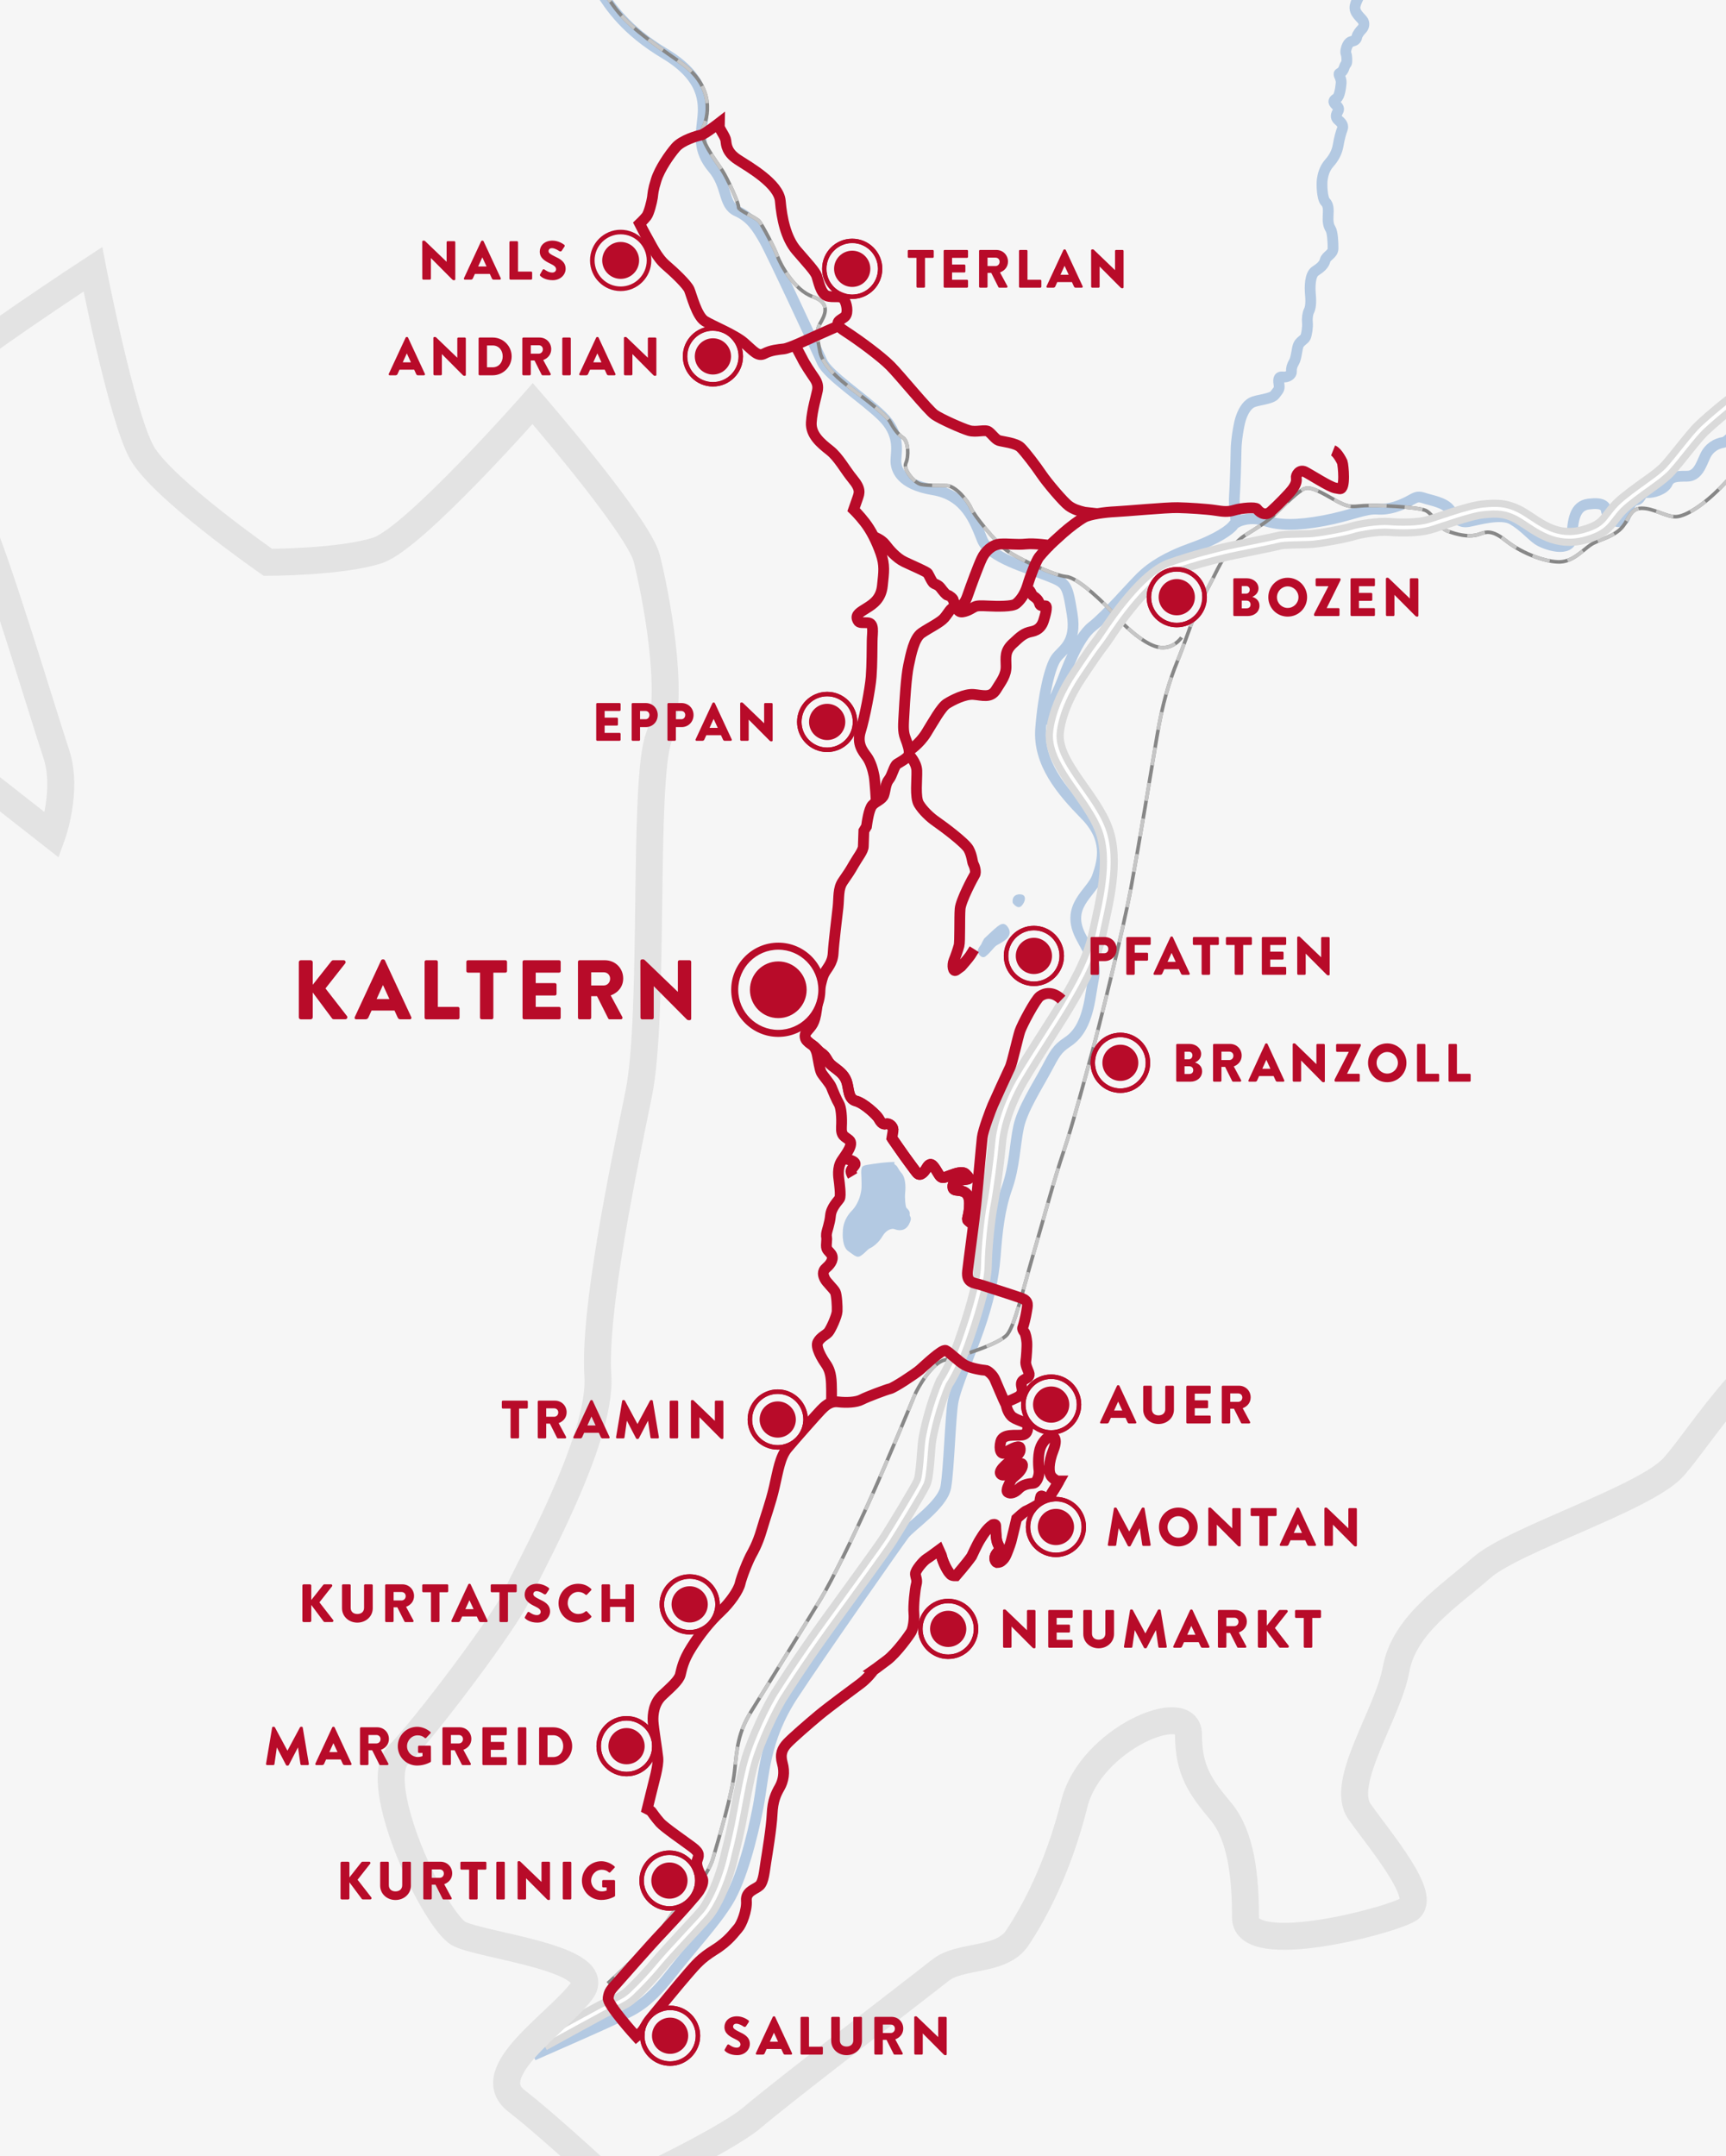 <svg xmlns="http://www.w3.org/2000/svg" xmlns:xlink="http://www.w3.org/1999/xlink" width="960" height="1198.959" viewBox="0 0 960 1198.959"><path fill="#F6F6F6" d="M-4.5-1.021h970v1204h-970z"/><g><path d="M296.577 1142.814c10.857-4.841 40.531-17.661 48.05-21.52 7.52-3.855 14.685-6.021 28.352-23.355 13.667-17.332 24.667-28.832 32-40.832s13.333-34.834 16.667-52.168 3.167-37.584 19.417-62.334 58-84.25 61.75-89.25 21.5-16.5 23.25-26.5 2.5-38.978 4-47.362 9.75-27.138 14.5-40.888 8-27 9-40.25 2.25-25.75 6.5-37.75 4.395-24.243 6.5-34c2.107-9.757 10.052-22 15.15-31.5 5.102-9.5 6.1-11.75 12.1-15.75s10.58-10.875 12.915-26.438 4.585-13.562-5.165-31.312 5.443-24.748 8.75-34c3.309-9.251 6.25-21.25-6.75-34.5s-26.25-28.75-24.75-48 5.25-34.25 8.5-39 11.75-8 9-24.75-3-17-13.75-21.25-32.25-10-36.25-20-9-24.75-27.25-27.75-21-11.5-20.75-16.75 2.396-14.376-7.75-24.25c-10.144-9.874-30-22.75-33.25-30s-27.75-60-32-67.5-7.75-13-15.5-16.5-4.963-13.887-13.322-23.75c-8.361-9.863-6.678-18.25-5.678-27.5s1.058-23.024-20.904-36.2c-21.963-13.176-30.39-26.041-36.493-35.614-6.104-9.573-11.98-29.673-12.103-36.186-.123-6.513 0-12.25 0-12.25M580.191 402.03c8.015-17.108 8.062-17.026 10.556-23.256 1.979-4.948 8.439-23.913 16.673-30.347 8.232-6.434 21.758-22.269 27.366-27.712 5.606-5.443 13.854-10.887 28.205-16 14.35-5.113 21.389-10.391 22.98-12.7 1.595-2.309 9.515-5.154 17.595-2.474s17.798 2.795 32.73-.004c14.936-2.799 23.019-6.923 29.779-6.428s13.035-2.147 17.15-4.261c4.013-2.059 4.824-3.182 8.472-2.011l.296.098c3.898 1.328 11.362 2.387 14.33 6.342s5.109 7.719 10.39 6.759 18.246-4.88 24.576-1.154c6.33 3.726 10.226 8.577 14.021 11.216 3.795 2.639 18.476 7.752 18.97-1.484.494-9.236 1.51-17.324 9.235-18.309 7.729-.985 9.565.825 10.062 4.124.496 3.299 8.308 9.301 10.392 2.804s3.63-8.907 6.27-9.237c2.639-.33 2.146-4.454 5.606-4.124s9.896-1.649 11.547-5.278c1.649-3.629 4.947-3.794 10.887-3.794 5.938 0 7.796-6.101 10.062-11.051 2.267-4.95 6.378-7.146 10.228-7.752 3.848-.606 10.394-12.205 16.99-13.359 6.598-1.154 16.987-5.938 18.804-12.206 1.813-6.268 4.124-4.618 3.959-7.752-.165-3.134 3.299-5.608 5.276-9.731 1.979-4.123 1.979-6.598 5.113-7.752 3.134-1.154 7.257-4.123 7.257-9.401s-.825-9.731-5.112-12.865c-4.287-3.134-8.082-8.083-4.782-13.525 3.299-5.442 8.661-6.973 13.56-4.403 4.898 2.57 8.633-3.426 13.161-8.297s24.576-25.072 27.875-29.69c3.299-4.618 12.37-19.627 11.381-24.741-.989-5.114-5.109-19.958-1.812-25.566l8.574-14.35M687.601 290.636s-1.415-9.365-1.038-14.315c.375-4.95.878-21.053.939-26.19.063-5.137 1.436-13.774 2.561-17.274s3.087-7.441 6.229-9.033c3.144-1.592 10.896-1.842 12.771-4.342s2.704-3.001 2.354-5.375-.729-4.875 2.021-4.5 4.978-1.318 4.861-3 .253-3.311 1.504-5.407 1.511-7.343 2.386-9.343 3.282-3.045 3.91-4.343c.628-1.298 1.34-5.657 1.09-8.032s.11-5.102.875-6.625c.763-1.523 1.24-4.136.809-8.88-.433-4.744-.254-11.297 2.703-13.228s4.822-3.539 5.468-6.028c.646-2.489 4.395-3.364 4.396-6.614s-.227-8.95-1.427-10.85c-1.198-1.9-1.479-4.01-1.323-7.267.152-3.257.354-5.856-1.512-7.745-1.863-1.889-2.113-9.888-1.738-12.388s1.125-6.042 3.875-9.146 4.331-6.233 4.976-9.982c.646-3.749 1.524-6.997 2.274-8.872s-.191-3.4-1.908-4.825c-1.718-1.425-1.785-2.67-.842-4.425.941-1.755 1.25-2.375-.75-4.25s-1.186-2.646.406-3.698c1.594-1.052 2.219-5.677 2.469-8.427s-1.814-4.838-1-5.375c.812-.537 1.875-.875 2.625-3.125s1.045-1.842 1.361-2.557c.318-.715.264-3.943-.236-5.193s.125-3.5.75-4.75 1.354-1.989 2.732-2.325c1.379-.336 2.227-.872 2.518-2.425s2-3.5 2.75-4.25 1.75-2.625.75-4.5-5.395-4.522-4.446-8.636c.947-4.114 4.821-8.989 6.571-15.989s4.195-9.333 4.474-11.505 1.229-2.429 1.402-3.403c.171-.974.571-4.69 1.159-6.454.59-1.764 3.48-5.017 2.966-8.578-.518-3.561-.573-5.322-1.102-6.629-.525-1.307-1.149-2.432-1.149-2.432" stroke="#B3C9E2" stroke-width="6" stroke-miterlimit="10" fill="none"/><path d="M547.423 521.873c-.259.518-1.396 2.33-1.5 2.896-.104.567-2.689 3-2.018 4.762.673 1.76 2.481 3.519 4.139 2.329 1.656-1.19 2.971-2.836 4.45-4.45 1.479-1.615.932-1.242 3.88-2.897 2.948-1.653 6.777-4.396 4.553-8.381-2.224-3.984-4.656-2.018-6.104-.981-1.45 1.032-7.4 6.722-7.4 6.722zM563.306 502.109s2.69 3.933 4.915 1.552c2.227-2.381 2.587-5.588.207-6.209s-5.846.363-5.122 4.657zM479.004 651.786s.299 6.521.18 8.674-1.075 8.314-5.442 12.802c-4.367 4.488-4.848 9.152-4.965 11.188-.119 2.035-.421 8.973 3.17 11.366 3.589 2.393 4.667 4.008 7.119 2.271 2.45-1.734 3.423-3.396 4.94-4.062 1.521-.665 4.81-3.117 6.843-6.646 2.034-3.528 5.188-4.542 6.762-3.889 1.572.653 5.667 1.62 7.954-2.691 2.289-4.311.12-3.948.421-5.684.299-1.735-1.376-2.991-1.854-3.529-.478-.538-1.017-5.323-.658-8.674.359-3.351.071-8.237-1.974-10.529s-2.094-3.709-3.29-4.484c-1.196-.777-.838-1.375-.539-1.677.299-.3-5.742 0-11.904.957s-6.643.719-6.763 4.607z" fill="#B3C9E2"/></g><g><path d="M657.171 354.451s-4.672 7.195-13.125 5.369c-8.453-1.826-20.242-13.374-24.438-18.321-4.197-4.947-19.867-20.365-26.54-20.861-6.673-.496-27.375-10.22-33.459-14.81-6.084-4.59-18.044-19.49-19.604-23.318-1.559-3.828-8.424-12.373-13.49-12.479-5.064-.106-10.723.018-14.311-.737s-10.026-8.189-8.36-11.792 1.491-11.932-1.491-14.02-4.989-4.709-7.269-8.917-18.414-16.068-22.715-19.358-14.675-11.447-16.285-19.558-2.257-11.717.03-15.705c2.287-3.988 6.614-11.27-3.944-14.933-10.558-3.663-18.239-18.277-19.826-22.703-1.587-4.426-8.238-16.984-10.085-19.243-1.845-2.259-11.784-6.063-11.485-7.853.298-1.79-5.954-15.585-9.053-20.396-3.097-4.811-13.654-18.182-10.886-23.479 2.771-5.297 7.643-22.631-12.342-36.582s-29.722-21.108-37.353-31.611c-7.63-10.503-14.907-22.05-16.436-34.125-1.527-12.075-1.037-19.304-1.037-19.304M338.049 1102.864c16.436-15.188 21.114-19.672 28.236-28.388s11.007-16.319 13.098-17.431 14.081-12.908 17.248-23.884c3.167-10.978 10.459-34.865 11.918-48.068s1.708-21.42 9.676-34.118c7.97-12.696 31.984-51.508 38.277-61.89s18.493-35.218 27.955-56.382 21.699-50.59 23.912-56.104c2.213-5.514 10.203-18.785 16.923-20.336 6.72-1.55 30.876-8.715 35.109-14.439 4.231-5.728 7.853-22.121 14.439-44.818s11.627-41.675 16.771-56.814c5.142-15.143 11.936-41.036 15.51-53.95s17.523-68.558 22.001-92.909c4.476-24.354 11.454-66.231 14.439-84.159 2.987-17.928 6.683-30.232 11.559-42.132s9.381-27.22 15.155-37.26c5.774-10.04 8.146-17.467 13.873-24.189 5.728-6.722 7.666-7.418 10.559-9.309 2.892-1.891 10.188-5.956 15.208-11.066s12.734-12.448 15.521-13.466c2.787-1.018 6.023-.021 15.484 5.456s10.706 4.482 17.429 3.984c6.725-.498 30.505.7 34.68 2.708 4.173 2.008 6.925 9.56 12.274 11.478 5.353 1.918 10.521 3.106 15.295 2.249 4.775-.857 7.336-4.651 16.989 3.028s23.269 12.147 30.323 11.78c7.055-.367 12.306-6.343 16.606-9.331 4.304-2.988 10.535-3.725 16.011-8.211s5.372-12.13 12.329-12.271c6.956-.141 13.737 4.848 19.253 4.697s15.561-6.556 25.229-16.55 22.282-23.185 32.035-31.155c9.753-7.97 23.947-19.5 35.398-34.899 11.452-15.399 34.072-50.708 39.502-59.117 5.432-8.409 14.295-23.76 14.295-23.76" stroke="#878787" stroke-width="2" stroke-miterlimit="10" fill="none"/><g stroke="#C6C6C6" stroke-width="2" stroke-miterlimit="10" fill="none"><path d="M657.171 354.451l-.003.005"/><path d="M653.633 357.921c-2.222 1.526-5.452 2.792-9.588 1.899-.745-.161-1.515-.397-2.304-.698" stroke-dasharray="4.988,0,4.988,4.978"/><path d="M639.463 358.108c-7.687-3.876-16.378-12.509-19.855-16.609-4.197-4.947-19.867-20.365-26.54-20.861-6.675-.496-27.375-10.22-33.459-14.81-6.084-4.59-18.044-19.49-19.604-23.318-1.559-3.828-8.424-12.373-13.49-12.479-5.064-.106-10.723.018-14.311-.737s-10.026-8.189-8.36-11.792 1.491-11.932-1.491-14.02-4.989-4.709-7.269-8.917-18.414-16.068-22.715-19.358-14.675-11.447-16.285-19.558-2.257-11.717.03-15.705c2.287-3.988 6.613-11.27-3.944-14.933-10.558-3.663-18.239-18.277-19.826-22.703-1.587-4.426-8.238-16.984-10.085-19.243-1.845-2.259-11.785-6.063-11.485-7.853.298-1.79-5.954-15.585-9.053-20.396-3.097-4.811-13.654-18.182-10.886-23.479 2.771-5.297 7.641-22.631-12.342-36.582s-29.723-21.108-37.354-31.611c-7.63-10.503-14.907-22.05-16.436-34.125-.999-7.901-1.134-13.727-1.109-16.811" stroke-dasharray="0.02,4.978,4.988,0,4.988,4.978"/></g><g stroke="#C6C6C6" stroke-width="2" stroke-miterlimit="10" fill="none"><path d="M338.049 1102.864l.006-.006"/><path d="M341.726 1099.461c3.623-3.357 6.6-6.135 9.139-8.555" stroke-dasharray="5.008,0,5.008,4.998"/><path d="M352.666 1089.178c5.803-5.604 9.252-9.355 13.619-14.701 7.122-8.715 11.007-16.318 13.098-17.43s14.081-12.908 17.248-23.884c3.167-10.978 10.459-34.865 11.918-48.068s1.708-21.42 9.676-34.118c7.97-12.696 31.984-51.508 38.277-61.89s18.493-35.218 27.955-56.382 21.699-50.59 23.912-56.104c2.213-5.514 10.203-18.786 16.923-20.336s30.876-8.715 35.109-14.439c4.231-5.728 7.853-22.121 14.439-44.818s11.627-41.675 16.771-56.816c5.142-15.141 11.936-41.034 15.51-53.948s17.523-68.558 22.001-92.909c4.476-24.354 11.454-66.231 14.439-84.159 2.987-17.928 6.683-30.232 11.559-42.132s9.381-27.22 15.155-37.26 8.146-17.467 13.873-24.189c5.728-6.722 7.666-7.418 10.559-9.309 2.892-1.891 10.188-5.956 15.208-11.066s12.734-12.448 15.521-13.466c2.787-1.018 6.023-.021 15.484 5.456s10.706 4.482 17.429 3.984c6.725-.498 30.505.7 34.68 2.708 4.173 2.008 6.925 9.56 12.274 11.478 5.353 1.918 10.521 3.106 15.295 2.249 4.775-.857 7.336-4.651 16.989 3.028s23.269 12.147 30.323 11.78c7.055-.367 12.306-6.343 16.606-9.331 4.304-2.988 10.535-3.725 16.011-8.211 5.476-4.486 5.372-12.13 12.329-12.271 6.956-.141 13.737 4.848 19.253 4.697s15.561-6.556 25.229-16.55 22.282-23.185 32.035-31.155c9.753-7.97 23.947-19.5 35.398-34.899 11.452-15.399 34.072-50.708 39.502-59.117 4.185-6.478 10.403-17.074 13.041-21.6" stroke-dasharray="0.02,4.998,5.008,0,5.008,4.998"/></g></g><g stroke-miterlimit="10" fill="none"><path d="M301.709 1135.511c11.027-6.068 29.511-16.193 33.433-18.266 3.924-2.071 10.758-3.429 16.144-8.594s10.328-10.382 15.697-16.874c5.367-6.492 21.003-22.797 25.111-27.681 4.11-4.883 10.499-17.721 13.854-33.165 0 0 1.927-7.235 3.797-16.465 1.87-9.228 4.484-25.718 7.521-35.936 3.037-10.219 11.371-28.867 17.169-37.514 0 0 10.12-16.161 25.051-36.869 14.929-20.708 30.993-42.565 34.762-48.496 3.767-5.933 16.644-27.062 18.511-31.18 1.867-4.117 2.174-18.785 3.005-23.871.831-5.084 3.915-18.985 9.484-31.773 0 0 5.147-7.417 10.128-21.411s11.135-33.48 11.273-43.841c.138-10.361 1.879-26.449 3.355-33.954 1.479-7.505 3.867-26.001 4.589-34.429.724-8.43 4.662-22.102 12.521-35.396 7.855-13.297 20.351-32.05 25.383-40.63s14.817-24.636 18.117-40.535c3.3-15.897 9.897-39.608 3.306-57.476-6.592-17.868-27.057-35.155-27.299-51.793 0 0-.381-13.841 12.968-33.857 13.35-20.016 10.746-15.118 15.636-22.416 4.892-7.298 21.755-32.35 36.071-37.382 14.317-5.032 25.161-7.44 29.508-8.562 4.349-1.122 27.44-5.574 30.211-6.403 2.771-.829 12.221-.737 17.424-.961 5.203-.224 19.906-2.981 23.802-4.26 3.894-1.279 14.489-2.993 20.509-2.497 6.019.496 15.905.554 21.922-1.146 6.018-1.7 22.088-7.812 30.181-8.623 8.095-.811 13.836-.909 22.575 4.672s18.321 13.6 33.583 9.476c15.263-4.124 12.472-9.972 23.542-18.826s18.152-12.627 23.115-17.985c4.963-5.358 14.113-17.879 18.929-22.454 4.816-4.575 18.06-15.892 21.188-17.096s8.941 1.288 15.353-10.991c6.41-12.279 16.468-17.616 22.351-24.983 5.881-7.367 7.324-13.146 13.586-19.407 6.261-6.261 15.311-12.378 22.559-20.78 7.248-8.402 23.064-23.494 27.102-31.334 4.036-7.84 6.598-13.395 7.121-19.407.525-6.012-2.926-12.991-3.006-17.086-.08-4.095 1.124-11.8 2.812-13.727 1.686-1.927 3.157-4.334 3.157-4.334" stroke="#DADADA" stroke-width="10"/><path d="M391.212 1011.923" stroke="#C6C6C6" stroke-width="15"/><path d="M301.709 1135.511c11.027-6.068 29.511-16.193 33.433-18.266 3.924-2.071 10.758-3.429 16.144-8.594s10.328-10.382 15.697-16.874c5.367-6.492 21.003-22.797 25.111-27.681 4.11-4.883 10.499-17.721 13.854-33.165 0 0 1.927-7.235 3.797-16.465 1.87-9.228 4.484-25.718 7.521-35.936 3.037-10.219 11.371-28.867 17.169-37.514 0 0 10.12-16.161 25.051-36.869 14.929-20.708 30.993-42.565 34.762-48.496 3.767-5.933 16.644-27.062 18.511-31.18 1.867-4.117 2.174-18.785 3.005-23.871.831-5.084 3.915-18.985 9.484-31.773 0 0 5.147-7.417 10.128-21.411s11.135-33.48 11.273-43.841c.138-10.361 1.879-26.449 3.355-33.954 1.479-7.505 3.867-26.001 4.589-34.429.724-8.43 4.662-22.102 12.521-35.396 7.855-13.297 20.351-32.05 25.383-40.63s14.817-24.636 18.117-40.535c3.3-15.897 9.897-39.608 3.306-57.476-6.592-17.868-27.057-35.155-27.299-51.793 0 0-.381-13.841 12.968-33.857 13.35-20.016 10.746-15.118 15.636-22.416 4.892-7.298 21.755-32.35 36.071-37.382 14.317-5.032 25.161-7.44 29.508-8.562 4.349-1.122 27.44-5.574 30.211-6.403 2.771-.829 12.221-.737 17.424-.961 5.203-.224 19.906-2.981 23.802-4.26 3.894-1.279 14.489-2.993 20.509-2.497 6.019.496 15.905.554 21.922-1.146 6.018-1.7 22.088-7.812 30.181-8.623 8.095-.811 13.836-.909 22.575 4.672s18.321 13.6 33.583 9.476c15.263-4.124 12.472-9.972 23.542-18.826s18.152-12.627 23.115-17.985c4.963-5.358 14.113-17.879 18.929-22.454 4.816-4.575 18.06-15.892 21.188-17.096s8.941 1.288 15.353-10.991c6.41-12.279 16.468-17.616 22.351-24.983 5.881-7.367 7.324-13.146 13.586-19.407 6.261-6.261 15.311-12.378 22.559-20.78 7.248-8.402 23.064-23.494 27.102-31.334 4.036-7.84 6.598-13.395 7.121-19.407.525-6.012-2.926-12.991-3.006-17.086-.08-4.095 1.124-11.8 2.812-13.727 1.686-1.927 3.157-4.334 3.157-4.334M391.212 1011.923" stroke="#fff" stroke-width="2"/></g><g><defs><path id="a" d="M-12.73-10.262h984.099v1224.122h-984.099z"/></defs><clipPath id="b"><use xlink:href="#a" overflow="visible"/></clipPath><path d="M-1504.615-576.743s58.812-38.415 45.322-92.804c-13.596-54.17-72.514-81.359-22.662-92.802 49.748-11.219 61.183-36.04 61.183-54.171s-4.529-40.791 4.537-52.01c9.064-11.439 15.754-29.567 15.754-40.793 0-11.435 18.131-22.66 13.596-36.255-4.529-13.6 9.062-52.016 34.103-38.415 24.815 13.595 61.076 31.721 77.048 31.721h77.048s31.618 4.535 56.542-4.529c24.927-9.066 101.976-52.012 126.794-54.388 24.929-2.159 52.122-6.69 67.984-13.596 15.863-6.688 72.409 0 88.381 15.972 15.755 15.754 11.22 38.416 18.126 49.635 6.694 11.441 117.841 63.452 131.434 72.517 13.603 9.066 18.132 47.481 15.755 61.078-2.152 13.594-2.152 27.196-15.755 33.885-13.593 6.904-34.096 54.387-13.593 54.387 20.29 0 70.142-31.727 90.643-13.594 20.289 18.124 45.219 49.851 70.141 47.691 24.93-2.371 90.649-2.371 106.404 13.383 15.861 15.755 52.12 11.219 86.106 4.531 33.996-6.69 129.065-11.22 151.727-9.067 22.661 2.377 61.294 15.755 93.021 11.229 31.725-4.319 61.075-47.482 61.075-65.613 0-17.908 9.065-67.765 38.525-70.142 29.458-2.153 54.388-11.218 52.119-36.038-2.268-25.037-11.327-52.229-9.065-72.519 2.269-20.285 22.661-52.012 24.928-74.672 2.268-22.662 27.197-79.208 27.197-101.651 0-22.877-9.067-58.923 0-70.358 9.059-11.226 29.459-9.066 29.459-22.661 0-13.596 18.017-36.258 61.076-36.258 43.054 0 56.654-1.729 56.654-26.763 0-25.251-4.535-38.847 4.529-56.979 9.065-17.908 11.327-38.413 33.994-38.413 22.661 0 47.476-9.062 63.447-9.062 15.755 0 33.886 4.529 58.924 0 24.922-4.536 54.386-13.6 74.672-20.29 20.5-6.906 72.625-36.256 92.909-36.256 20.396 0 33.991-20.29 61.188-20.29 27.191 0 49.854 9.065 67.979 4.535 18.128-4.535 20.291 0 45.318 22.661 24.821 22.444 79.213 61.076 90.646 58.702 11.225-2.155 65.609-24.821 83.742-52.013 18.129-27.191 34.094-25.683 43.162-42.95 9.065-17.263 20.291-42.944 42.949-47.476 22.661-4.536 45.318-16.834 79.312 6.688 33.994 23.524 56.545 56.546 56.545 56.546s36.256 0 52.119-6.693c15.863-6.907 52.125-22.661 67.984-40.787 15.758-18.131 38.42-13.604 54.391-24.821 15.754-11.439 33.881-4.535 54.383 9.067 20.287 13.595 72.52 54.168 95.178 49.634 22.664-4.53 61.076-4.53 77.053-4.53 15.756 0 27.088 9.064 29.346 27.191 2.271 18.13 24.929 38.415 38.525 45.321 13.602 6.694 49.855-6.906 70.25-24.816 20.291-18.131 13.49-49.855 42.953-43.167 29.455 6.907 81.578 18.13 101.977 6.907 20.395-11.438 108.664-92.804 158.52-110.931 49.854-18.131 70.354-54.385 90.641-54.385 20.506 0 47.59-9.065 58.924-15.755 11.324-6.907 67.98-15.971 90.646-15.971 22.656 0 72.408-36.909 95.068-36.909 22.768 0 90.752 15.111 95.279 0 4.535-15.11 49.859-64.744 108.775-64.744 58.813 0 124.529-27.195 142.66-36.26 18.021-9.062 99.598 2.158 117.727 15.754 18.127 13.601 31.73 66.474 15.867 85.25-15.867 18.994-52.125 73.164-61.189 91.293-9.061 18.126-76.939 54.388-99.6 58.918-22.662 4.53-119.996-4.53-90.646 92.804 29.459 97.337 86.112 143.087 88.382 172.225 2.264 29.134-2.27 99.275 18.125 110.5 20.396 11.438 56.545 41.005 61.073 58.919 4.537 18.13 38.526 40.791 56.657 20.289 18.132-20.289 90.646-32.371 122.371 17.914 31.727 50.069 45.322 81.795 54.384 106.615 9.065 24.821 27.198 52.01 13.597 67.983-13.597 15.754-45.32 54.17-45.32 70.142 0 15.755 9.065 81.367 9.065 81.367s67.981-2.161 95.181 9.059c27.188 11.442 70.143 25.037 70.143 25.037s6.902 67.766 13.594 92.586c6.799 25.036 20.396 61.293 20.396 81.583 0 20.286 45.32 56.542 67.98 56.542 22.664 0 49.855 20.508 65.609 31.728 15.865 11.221 86.113 38.413 86.113 38.413l20.393 27.198s-108.771 33.885-124.527 58.918c-15.863 24.82-49.854 49.64-56.646 58.706-6.801 9.065-52.125 11.437-52.125 11.437s24.926 36.043 27.197 52.014c2.268 15.756-61.08 33.881-70.145 33.881s-45.326-31.728-58.918-31.728c-13.604 0-56.764-6.688-56.764-6.688s-4.527 40.794-40.789 38.416c-36.26-2.16-77.053-27.19-77.053-27.19s-22.662-6.691-31.724 2.368c-8.952 9.069-40.685 36.261-40.685 36.261l-61.186 13.378s-47.479-47.48-58.812-52.007c-11.326-4.538-74.777-12.952-90.645-29.354-15.862-16.404-108.664-90.43-126.795-104.026-18.129-13.596-36.258-29.567-36.258-29.567s-15.973 93.882-18.129 117.189c-2.373 23.095-9.063 72.948-18.127 95.61-9.063 22.657-36.369 106.4-49.858 122.155-13.7 15.972-47.692 58.917-52.226 83.737-4.531 25.038-42.953 58.917-42.953 58.917s-40.78-38.415-61.186-36.255c-20.392 2.375-138.23 58.917-172.111 61.075-34.104 2.376-161 47.48-161 47.48s-147.09 18.131-162.953 15.972c-15.855-2.375-138.125-2.375-151.717 9.065-13.598 11.218-117.844 31.509-117.844 31.509s2.162 45.32-4.525 63.454c-6.91 18.122-34.104 47.692-40.795 58.916-6.904 11.007-9.063 115.245-18.127 128.848-9.062 13.593-43.166 83.737-43.166 99.711 0 15.754-54.276 49.634-65.604 49.634-11.334 0-27.194 29.563-29.459 63.449-2.271 33.888-36.261 74.679-38.522 54.389-2.268-20.501-88.272-45.318-122.264-45.318-33.992 0-67.875 58.056-83.849 75.536-15.757 17.266-88.269 39.928-106.399 55.682-18.129 15.973-43.162 31.728-47.695 56.547-4.53 25.035-31.729 63.233-20.285 79.209 11.22 15.967 38.416 47.692 27.189 54.385-11.437 6.69-90.646 27.191-90.646 4.528 0-22.659-2.375-45.321-13.59-58.913-11.337-13.6-18.13-22.664-18.13-42.952 0-20.289-54.388 2.375-63.457 38.414-9.062 36.26-22.657 61.074-31.723 74.678-9.063 13.597-31.729 9.065-42.947 18.126-11.333 9.065-88.488 67.986-104.245 81.582-15.862 13.598-74.888 40.792-74.888 40.792s-36.258-34.102-56.546-49.856c-20.502-15.973 22.661-42.948 36.261-61.073 13.594-18.132-54.389-25.04-67.983-31.73-13.6-6.9-49.857-83.734-33.994-99.488 15.864-15.971 61.187-76.834 65.716-88.271 4.533-11.436 47.479-86.116 45.326-122.371-2.377-36.046 13.596-112.661 22.662-156.899 9.062-44.459 2.154-173.524 11.221-198.345 9.281-24.812-2.159-81.358-6.69-99.49-4.529-18.126-63.453-86.112-63.453-86.112s-65.715 74.674-86.114 81.583c-20.392 6.687-61.184 6.687-61.184 6.687s-58.809-40.791-70.143-61.073c-11.327-20.291-27.191-101.87-27.191-101.87s-72.517 47.479-79.315 56.545c-6.797 9.065 6.798 65.607 15.863 83.738 9.066 18.13 36.256 108.776 43.059 129.058 6.799 20.29-2.266 45.324-2.266 45.324s-95.072-74.673-113.203-88.267c-18.125-13.595-129.274-90.644-147.401-54.389-18.13 36.257-88.272 62.802-88.272 78.991 0 16.185-2.376 47.698-22.66 47.698-20.394 0-124.528 0-142.659 13.597-18.125 13.593-124.529 9.062-133.591-20.291-9.064-29.35-45.327-108.556-61.291-115.463-15.755-6.687-56.547-29.348-88.274 13.595-31.726 42.951-95.178 67.989-111.15 74.679-15.755 6.906-129.059 20.282-149.452 20.282-20.29 0-42.952-58.698-56.546-67.767-13.596-9.063-86.005-49.855-92.911-61.072-6.689-11.445-36.256-38.634-63.454-34.104-27.19 4.535-101.867-8.849-122.37-8.849-20.284 0-61.076-97.333-56.547-117.836 4.537-20.289 49.858-45.108 49.858-54.174 0-9.06 13.595-113.303 18.131-126.901 4.53-13.593 0-54.169 0-67.77v-45.319s-72.518-72.948-108.774-72.948c-36.261 0-97.446 23.095-101.979-19.855-4.529-42.945-38.521-124.528-29.457-137.907 9.065-13.595 40.787-31.725 47.589-49.854 6.798-18.128 31.722-54.387 31.722-54.387s-11.328-42.946-20.393-56.541c-9.067-13.602 6.797-24.822 6.797-24.822l22.667-11.456z" stroke="#E3E3E3" stroke-width="15" stroke-miterlimit="10" fill="none" clip-path="url(#b)"/><g stroke="#B80B29" stroke-width="6" stroke-miterlimit="10" fill="none"><path d="M354.425 1131.979M452.144 788.971M447.804 576.622c.139.155.072 1.086 1.048 2.085.857.877 1.657 1.532 3.097 2.507 1.898 1.287 3.074 3.192 4.724 4.245 3.487 2.224 2.936 4.624 6.219 7.211 3.284 2.587 6.396 4.432 7.886 8.395 1.487 3.962.734 9.985 5.256 11.135 4.52 1.146 11.677 7.909 12.653 9.699.979 1.789 2.243 3.624 4.006 3.051 1.761-.573 3.978 1.263 4.03 3.277M536.677 759.049M496.06 632.823s7.305 10.545 8.769 12.445c1.464 1.902 4.219 5.857 5.257 7.027s2.208 1.023 3.819-.731c1.609-1.758 2.126-4.18 3.806-4.101s4.028 5.369 5.234 6.637c1.206 1.27 2.372.675 5.45-.486s7.033-2.589 8.714-.782c1.679 1.807 2.687 2.716.646 2.92s-7.436.916-7.749 3.425c-.312 2.509 1.046 2.555 2.945 2.781 1.897.229 6.274.438 6.274 7.172s-1.756 8.636-.878 9.517c.878.879 3.375 2.632 3.375 2.632M476.809 344.263M442.273 191.991M361.498 115.746M579.673 831.964M566.99 827.465M589.078 823.498s-2.528 4.448-3.538 5.884c-1.01 1.438-1.533 3.152-1.533 3.152l-2.791.739s-1.865-2.236-2.363-1.053M553.814 848.417s-.012 6.382.78 8.929 2.163 3.561 1.115 4.838c-1.048 1.279-2.917 2.714-2.278 5.312M523.517 864.599c.483 2.728 2.568 7.634 4.638 10.211M354.425 1131.979M360.031 1005.669M434.817 979.072M365.924 977.808M383.224 918.279M561.749 830.231M505.518 893.201M433.239 815.606M502.979 868.771M462.438 779.875s.206-5.238-.021-10.681c-.227-5.443-1.299-8.238-3.22-10.96-1.921-2.724-5.818-9.175-4.285-11.994 1.533-2.821 4.479-3.878 5.841-5.465 1.36-1.589 4.737-8.963 4.863-11.661.126-2.7-.249-8.979-1.008-10.639-.761-1.659-4.984-5.536-5.82-7.332s-1.771-4.045.892-6.293 4.324-5.271 2.512-7.613c-1.814-2.345-2.872-2.191-2.494-6.122.378-3.933-.234-2.824-.004-4.929.229-2.103 1.804-5.733 2.227-10.269s4.146-8.026 5.043-9.454c.897-1.428-.161-9.137-.312-10.347-.151-1.21-1.156-6.775 1.512-10.733s6.767-9.19 4.215-11.397-4.641-2.128-4.353-7.422c.287-5.294-.165-10.812-1.45-12.928s-3.355-7.072-4.172-9.168c-.817-2.095-4.626-6.275-5.558-8.003-.93-1.726-1.737-7.528-2.281-10.04s-1.597-4.685-3.335-5.745c-1.736-1.06-5.198-3.788-2.447-7.146 2.751-3.359 4.338-4.191 5.396-12.127 1.06-7.938 2.494-16.78 4.157-19.955s4.762-5.82 5.063-11.489c.303-5.669 2.115-19.907 2.713-25.487.596-5.58-.066-10.391 2.69-14.372 2.758-3.979 3.937-5.695 6.184-9.639 2.245-3.942 5.192-7.419 5.192-9.913l.294-8.564 1.466-2.417.013-.091c.352-2.465 1.329-9.67 3.269-11.787 1.963-2.146 5.432-3.057 6.335-5.545.905-2.486.902-6.363 2.829-8.678 1.927-2.312 2.876-7.601 4.605-8.682 1.729-1.081 6.141-3.343 6.593-5.38.452-2.037-.565-5.204-2.036-9.05s-1.049-7.468-.679-14.084 1.132-19.968 2.487-26.303c1.357-6.335 3.021-15.075 7.178-17.945 4.156-2.87 10.393-5.792 12.693-8.46 2.304-2.668 3.435-5.609 5.696-5.949 2.263-.34 4.984.049 7.127-6.109 2.145-6.158 6.062-16.764 8.008-20.904 1.946-4.14 5.791-7.804 10.317-8.101s9.278.52 14.143 0 13.271.75 13.271.75 4.19-3.97 7.681-7.03c3.489-3.06 8.32-6.749 11.502-8.528 3.184-1.779 11.797-2.923 17.331-3.159 5.534-.236 28.496-2.402 34.724-2.263 6.226.139 16.403.815 20.815 1.494 4.412.679 6.976 1.05 10.792-.113 3.818-1.163 11.713-1.812 12.513-.679.802 1.133 4.028 4.701 7.759 1.38 3.729-3.321 9.892-9.639 11.812-12.127 1.922-2.488 2.604-4.639 2.265-6.335-.342-1.696 1.754-5.073 4.794-3.577s13.53 8.329 16.812 9.007c.721.149 1.6.304 2.552.464 3.384.568 1.97-13.327 1.429-14.81 0 0-2.528-5.47-5.108-6.502M509.376 763.402"/><path d="M485.648 928.868s2.532-1.766 7.789-5.763c5.255-3.998 12.409-13.979 13.39-15.713.979-1.731 1.86-6.537 1.475-10.412-.385-3.875.636-13.5 1.33-15.986.695-2.487-.319-3.764-.478-5.764-.159-2 4.534-7.375 6.221-8.398 1.315-.798 5.092-3.588 6.697-4.78l.226-.168 1.22 2.716c.483 2.728 2.568 7.633 4.638 10.211.637.794 1.081 1.499 3.533 1.422 0 0 5.782-6.65 8.697-10.776 0 0 3.151-6.875 4.711-9.328 1.562-2.453 3.592-6.021 7.092-8.396 0 0 1.611-.566 1.628.687 0 0-.012 6.382.78 8.929s2.163 3.561 1.115 4.838c-1.048 1.279-2.917 2.712-2.278 5.312 0 0 .154 1.039 1.096 1.381 0 0 1.408-.033 2.128-.545.587-.418 1.723-1.312 2.511-2.753s2.604-6.354 3.174-8.339c.569-1.985 3.098-12.81 3.098-12.81s4.479-4.133 5.681-4.482c1.202-.353 7.05-3.788 7.05-3.788.061-.014.042-.409.042-.409.174-1.588.426-3.012.642-3.525.498-1.186 2.363 1.054 2.363 1.054l2.791-.74s.523-1.717 1.533-3.152c1.01-1.435 3.538-5.884 3.538-5.884l-.519.001c-1.223-.146-2.726-1.275-3.686-2.404-1.848-2.174-1.739-7.823.979-14.688 2.718-6.863-.108-7.866-1.088-8.083-.978-.217-4.293 2.391-5.869 6.032-1.576 3.641-1.468 9.728-1.031 12.986.435 3.261-1.307 7.337-3.207 7.445-1.902.108-5.652.544-7.989 2.989-2.337 2.443-4.729 2.987-6.141 2.011-1.412-.979 1.003-4.908 1.521-6.195.52-1.287 1.467-2.062 3.483-3.744 2.016-1.68 3.745-4.405 3.056-5.72-.688-1.312-4.093 1.584-5.233 2.728-1.144 1.142-5.163 4.891-6.794 2.717s5.325-7.174 7.936-9.238c2.608-2.062 3.314-3.424 2.826-5.326-.489-1.9-6.576 1.576-8.46 2.826-1.886 1.25-3.441-1.576-2.251-6.231 1.188-4.657 8.482-3.226 11.906-3.658 3.426-.436 3.334-4.29 2.937-5.763-.399-1.471-6.793-2.5-9.021-4.891-2.228-2.391-2.774-5.844-2.774-5.844l-.047-.252s-1.118-2.177-1.496-3.083c-.378-.907-3.587-8.18-4.688-10.887-1.1-2.707-4.083-5.291-5.441-5.291-1.36 0-8.014-1.058-11.414-2.945-3.402-1.891-8.577-7.2-10.582-8.088-2.005-.89-11.784 8.549-14.415 10.816-2.631 2.271-14.311 9.969-16.512 10.462-2.203.494-12.99 4.57-15.865 6.083-2.875 1.515-8.312 1.813-13.075 1.249-4.763-.562-7.784 2.832-9.522 4.57-1.736 1.738-14.765 16.457-18.745 21.239-3.98 4.781-5.088 12.391-7.182 21.542-2.094 9.149-4.913 16.4-7.104 24.037-2.192 7.635-5.291 12.851-5.291 12.851-2.327 4.053-5.82 13.152-6.651 16.78s-5.367 10.432-11.065 15.764-11.275 12.323-15.993 19.763c-4.72 7.44-5.355 11.945-6.189 15.17-.834 3.227-5.472 7.184-10.117 11.535-4.645 4.354-5.234 10.562-5.028 14.415.205 3.855 2.189 15.717 2.666 20.257.475 4.54-2.345 13.529-3.555 18.82l-2.365 9.593s1.978 1.005 2.237 1.354c.262.349 2.523 3.654 4.96 6.352 2.438 2.698 13.532 10.289 18.013 13.662 4.479 3.373 3.333 4.771 2.522 7.415-.81 2.646 1.302 6.796 2.697 9.29 1.395 2.494-.304 5.414-1.552 7.512-1.249 2.098-11.588 13.724-20.027 22.599-8.44 8.875-21.493 23.93-25.322 28.192-3.829 4.264-4.697 4.962-5.271 8.701-.575 3.741 15.628 21.493 15.628 21.493l2.376-2.018c2.536-2.472 2.439-4.106 5.663-8.033 3.222-3.927 16.361-20.001 20.791-25.024 4.428-5.021 6.98-8.346 14.814-13.197 7.834-4.854 11.07-9.877 12.991-11.946s5.062-9.938 4.636-15.303c-.426-5.365 5.024-6.302 7.323-8.432 2.299-2.129 2.725-8.26 3.491-13.026.766-4.77 3.176-19.306 3.495-26.737.317-7.433 2.125-11.241 4.179-14.812 2.054-3.571 2.97-8.352 1.522-13.459-1.446-5.109 0-8.176 2.722-11.075 2.721-2.901 12.01-10.979 17.53-15.564 5.52-4.585 19.119-14.61 23.092-17.554 3.971-2.942 6.829-6.856 6.829-6.856l.323-.523zM456.941 545.521M447.888 473.599M704.221 294.968M505.52 419.631s4.199 4.133 4.408 8.812c.209 4.679-1.12 14.894 1.141 18.607 2.259 3.715 6.231 7.485 9.717 9.87 3.482 2.385 16.016 11.69 17.972 15.244s2.005 7.193 2.589 8.214c.584 1.021 1.803 4.469.787 6.092-1.014 1.623-7.709 14.2-8.115 18.866-.404 4.666 0 18.258-.606 20.49-.608 2.23-1.907 5.996-2.881 8.374-.976 2.378-.559 6.888 1.517 5.086l2.582-1.897s4.102-4.642 5.046-6.104l2.192-3.474M532.235 337.456s.154 3.26 3.199 2.802c3.046-.458 5.314-2.217 6.717-2.857 1.399-.64 3.019-.669 7.688-.438s13.162.393 15.227-1.203c2.062-1.596 4.857-4.886 6.48-10.363s4.781-13.54 6.346-15.594c1.565-2.054 5.897-6.549 5.897-6.549M505.639 417.433s5.627-3.53 9.497-9.754 8.328-14.45 11.519-16.424c3.188-1.974 10.029-5.516 14.877-5.11 4.846.406 9.511 2.196 12.462-2.596s5.68-8.041 5.587-13.116c-.093-5.075-.812-8.347 3.691-12.541 4.507-4.194 6.26-5.864 10.515-6.703s5.839-3.544 6.646-6.052c.811-2.508 2.456-8.176 1.046-8.278-1.408-.102-2.91.492-3.369-1.331-.459-1.823-1.843-3.076-3.084-3.865-1.243-.789-1.657-2.562-2.146-3.111-.487-.549-1.801-1.715-1.801-1.715M487.383 445.955s-.656-11.615-1.242-14.662-1.843-7.634-4.064-10.613c-2.225-2.979-5.646-7.149-3.44-14.195 2.204-7.046 5.4-23.467 5.903-30.166.503-6.699.479-15.423.551-20.085s1.315-9.776-2.568-9.96c-3.885-.184-4.824.487-5.712-2.01-.886-2.497 1.583-3.855 5.153-6.086 3.57-2.231 8.066-5.091 8.831-12.544.765-7.453 1.479-11.276-.932-18.106-2.411-6.83-5.437-12.63-8.707-16.888-3.272-4.258-6.374-7.234-6.374-7.234s1.218-3.431 2.23-6.381c1.016-2.95 1.858-5.108-2.621-10.521-4.479-5.413-7.895-12.165-12.882-16.092-4.987-3.927-10.667-8.593-10.261-15.491s3.04-15.492 3.424-17.804c.384-2.312.108-4.227-1.767-6.968-1.875-2.741-5.213-7.62-6.782-10.898l-3.85-7.257M485.976 298.399s4.289 1.549 6.396 4.325c2.106 2.776 6.029 7.481 10.651 9.701 4.621 2.22 12.35 5.437 13.021 6.423.673.986 2.393 5.125 3.479 5.618 1.085.493 2.523.928 3.74 2.554 1.219 1.626 3.131 3.985 3.797 3.928.666-.057 3.194 1.886 3.199 2.733.005.847 1.976 3.774 1.976 3.774M610.188 285.616M567.662 248.8M469.596 166.742M373.234 149.62M466.345 181.183s-7.96 3.526-12.062 5.342c-4.104 1.816-15.116 7.108-18.292 7.479s-7.17.681-10.835 2.61c-3.665 1.929-6.015-1.397-11.25-5.949-5.237-4.552-17.409-9.364-21.895-12.132-4.482-2.768-7.39-14.531-8.623-17.422-1.231-2.891-8.227-9.561-13.137-13.77s-7.891-10.983-10.97-16.316c-.984-1.703-2.133-4.014-3.373-6.419l-.125-.243s2.464-2.348 3.812-4.06c1.351-1.712 2.94-8.031 3.291-10.486.353-2.455.177-3.682 2.104-9.819 1.929-6.137 7.365-14.028 10.872-18.061 3.507-4.033 12.037-6.452 14.026-6.839 1.991-.387 10.247-6.82 10.247-6.82l-.044 2.274c.683 2.223 3.381 5.4 3.636 7.695.253 2.295.454 6.555 6.743 10.612s22.723 13.389 23.532 22.924c.812 9.535 3.049 20.579 9.031 27.533 5.981 6.954 10.375 11.574 11.256 14.209.881 2.635 2.207 9.702 5.566 10.961 3.357 1.259 7.746-.486 9.435 1.805s2.647 7.569.822 9.598c-1.825 2.029-8.127 3.108-.312 8.147 7.816 5.039 19.996 14.005 25.354 19.373 5.357 5.368 21.125 24.809 24.718 27.248s15.069 7.548 19.07 8.74 8.973-.75 10.873.604c1.898 1.354 3.795 4.27 5.675 4.923 1.88.653 9.537 1.292 12.167 3.877s8.451 10.25 11.665 15.008c3.214 4.758 12.216 15.331 15.068 17.414 2.854 2.083 5.555 2.792 8.801 3.603l7.1.792M354.425 1131.979M452.144 788.971M447.804 576.622c.139.155.072 1.086 1.048 2.085.857.877 1.657 1.532 3.097 2.507 1.898 1.287 3.074 3.192 4.724 4.245 3.487 2.224 2.936 4.624 6.219 7.211 3.284 2.587 6.396 4.432 7.886 8.395 1.487 3.962.734 9.985 5.256 11.135 4.52 1.146 11.677 7.909 12.653 9.699.979 1.789 2.243 3.624 4.006 3.051 1.761-.573 3.978 1.263 4.03 3.277.023.847-.329 2.535-.632 4.42l-.027.178s7.303 10.545 8.767 12.447c1.464 1.9 4.219 5.855 5.257 7.025s2.208 1.023 3.819-.731c1.609-1.757 2.126-4.18 3.806-4.101s4.028 5.369 5.234 6.639c1.206 1.268 2.372.673 5.451-.488 3.077-1.161 7.032-2.589 8.713-.782 1.679 1.808 2.687 2.716.646 2.92s-7.436.916-7.749 3.425c-.312 2.511 1.046 2.555 2.945 2.781 1.897.229 6.274.438 6.274 7.172s-1.756 8.637-.878 9.517c.878.879 3.375 2.632 3.375 2.632M536.677 759.049M476.809 344.263M442.273 191.991M361.498 115.746M579.673 831.964M566.99 827.465M354.425 1131.979M559.084 779.875s6.852-2.63 8.009-3.73 1.743-2.285 1.282-4.351c-.461-2.062-.678-3.539 1.224-4.613 1.902-1.072 3.454-1.806 2.651-3.947-.803-2.145-2-4.375-1.688-6.375.312-2 .75-8.312.562-10.5-.188-2.188-.723-4.86-1.375-5.625-.652-.767-1.25-1.889-.865-2.72s1.645-5.688 2.104-8.813 1.542-5.713-2.678-7.279c-4.218-1.564-17.987-5.896-22.268-7.317-4.279-1.423-8.677-.863-7.889-7.865s3.595-26.987 4.594-36.56c.999-9.569 3.062-33.193 3.562-37.568s4.883-15.766 5.827-17.969c.946-2.202 8.548-18.906 9.673-21.156s4.271-16.538 5.459-20.104c1.189-3.563 8.666-17.646 11.166-19.396s6.995-3.105 12.062 1.82M469.189 644.037s3.289.864 4.203 1.213c.915.349 3.037 1.254 1.978 2.734-1.062 1.479-2.361 2.624-2.062 3.729.301 1.107.935 2.165.935 2.165"/></g></g><g><path d="M355.474 144.801c0 5.671-4.595 10.26-10.26 10.26-5.667 0-10.261-4.589-10.261-10.26 0-5.666 4.594-10.258 10.261-10.258 5.665-.001 10.26 4.592 10.26 10.258zM396.527 214.925c-9.232 0-16.743-7.51-16.743-16.743 0-9.235 7.512-16.746 16.743-16.746s16.74 7.51 16.74 16.746c.003 9.232-7.509 16.743-16.74 16.743zm0-30.99c-7.856 0-14.243 6.391-14.243 14.248 0 7.855 6.387 14.247 14.243 14.247 7.854 0 14.242-6.391 14.242-14.247 0-7.858-6.389-14.248-14.242-14.248z" fill="#B80B29"/><path d="M410.775 198.18c0 7.874-6.38 14.245-14.248 14.245-7.87 0-14.249-6.372-14.249-14.245 0-7.867 6.379-14.246 14.249-14.246 7.868.001 14.248 6.38 14.248 14.246z" fill="#F6F6F6"/><path d="M406.604 198.18c0 5.569-4.513 10.075-10.077 10.075-5.566 0-10.078-4.506-10.078-10.075 0-5.564 4.512-10.076 10.078-10.076 5.564 0 10.077 4.513 10.077 10.076zM473.996 166.221c-9.232 0-16.74-7.511-16.74-16.745 0-9.234 7.511-16.745 16.74-16.745 9.231 0 16.741 7.511 16.741 16.745 0 9.232-7.51 16.745-16.741 16.745zm0-30.992c-7.854 0-14.244 6.39-14.244 14.247s6.391 14.247 14.244 14.247c7.854 0 14.244-6.39 14.244-14.247s-6.391-14.247-14.244-14.247zM470.146 401.432c0 5.568-4.512 10.075-10.076 10.075-5.566 0-10.078-4.507-10.078-10.075 0-5.564 4.512-10.076 10.078-10.076 5.564.001 10.076 4.512 10.076 10.076zM460.07 418.178c-9.232 0-16.743-7.512-16.743-16.745 0-9.234 7.512-16.746 16.743-16.746s16.738 7.512 16.738 16.746c.003 9.233-7.507 16.745-16.738 16.745zm0-30.992c-7.856 0-14.247 6.392-14.247 14.248 0 7.855 6.391 14.247 14.247 14.247 7.853 0 14.243-6.392 14.243-14.247 0-7.857-6.392-14.248-14.243-14.248zM585.13 531.544c0 5.569-4.513 10.077-10.077 10.077s-10.077-4.508-10.077-10.077c0-5.564 4.513-10.075 10.077-10.075s10.077 4.511 10.077 10.075zM575.053 548.291c-9.232 0-16.74-7.511-16.74-16.746 0-9.234 7.512-16.744 16.74-16.744 9.23 0 16.741 7.511 16.741 16.744s-7.511 16.746-16.741 16.746zm0-30.992c-7.854 0-14.244 6.39-14.244 14.246s6.391 14.247 14.244 14.247c7.855 0 14.242-6.391 14.242-14.247s-6.389-14.246-14.242-14.246zM633.121 590.978c0 5.569-4.471 10.076-9.982 10.076-5.514 0-9.982-4.506-9.982-10.076 0-5.565 4.469-10.075 9.982-10.075 5.511 0 9.982 4.51 9.982 10.075zM623.139 607.723c-9.147 0-16.588-7.512-16.588-16.743 0-9.235 7.44-16.745 16.588-16.745 9.143 0 16.584 7.511 16.584 16.745 0 9.231-7.443 16.743-16.584 16.743zm0-30.991c-7.781 0-14.109 6.39-14.109 14.248 0 7.854 6.329 14.245 14.109 14.245 7.779 0 14.106-6.391 14.106-14.245.001-7.858-6.327-14.248-14.106-14.248zM594.729 781.026c0 5.57-4.513 10.076-10.077 10.076s-10.077-4.506-10.077-10.076c0-5.565 4.513-10.076 10.077-10.076s10.077 4.511 10.077 10.076zM584.651 797.771c-9.23 0-16.738-7.511-16.738-16.742 0-9.236 7.51-16.746 16.738-16.746 9.234 0 16.743 7.512 16.743 16.746.001 9.231-7.51 16.742-16.743 16.742zm0-30.991c-7.852 0-14.242 6.391-14.242 14.248 0 7.854 6.391 14.244 14.242 14.244 7.856 0 14.246-6.39 14.246-14.244 0-7.857-6.392-14.248-14.246-14.248zM587.303 865.831c-9.232 0-16.74-7.511-16.74-16.744 0-9.235 7.511-16.745 16.74-16.745 9.23 0 16.741 7.512 16.741 16.745s-7.508 16.744-16.741 16.744zm0-30.991c-7.854 0-14.243 6.393-14.243 14.247s6.389 14.245 14.243 14.245c7.855 0 14.245-6.391 14.245-14.245s-6.391-14.247-14.245-14.247z" fill="#B80B29"/><path d="M601.527 849.088c0 7.859-6.371 14.22-14.225 14.22-7.855 0-14.225-6.36-14.225-14.22 0-7.857 6.369-14.225 14.225-14.225 7.854 0 14.225 6.367 14.225 14.225z" fill="#F6F6F6"/><path d="M597.381 849.087c0 5.568-4.514 10.075-10.078 10.075-5.565 0-10.078-4.507-10.078-10.075 0-5.566 4.513-10.078 10.078-10.078 5.564 0 10.078 4.512 10.078 10.078zM537.456 905.737c0 5.568-4.515 10.077-10.081 10.077-5.564 0-10.076-4.509-10.076-10.077 0-5.564 4.512-10.075 10.076-10.075 5.566 0 10.081 4.511 10.081 10.075zM527.377 922.483c-9.232 0-16.74-7.51-16.74-16.746 0-9.234 7.511-16.742 16.74-16.742 9.23 0 16.742 7.51 16.742 16.742 0 9.237-7.51 16.746-16.742 16.746zm0-30.992c-7.854 0-14.243 6.393-14.243 14.246 0 7.857 6.389 14.25 14.243 14.25 7.855 0 14.245-6.393 14.245-14.25-.002-7.853-6.392-14.246-14.245-14.246z" fill="#B80B29"/><path d="M446.804 789.326c0 7.866-6.372 14.229-14.232 14.229-7.859 0-14.233-6.363-14.233-14.229 0-7.86 6.374-14.229 14.233-14.229 7.86 0 14.232 6.369 14.232 14.229z" fill="#F6F6F6"/><path d="M442.649 789.326c0 5.569-4.512 10.075-10.077 10.075s-10.078-4.506-10.078-10.075c0-5.565 4.513-10.075 10.078-10.075 5.565 0 10.077 4.51 10.077 10.075zM432.572 806.072c-9.231 0-16.743-7.513-16.743-16.746 0-9.234 7.512-16.744 16.743-16.744s16.743 7.512 16.743 16.744c-.001 9.234-7.511 16.746-16.743 16.746zm0-30.991c-7.854 0-14.243 6.39-14.243 14.245s6.389 14.246 14.243 14.246 14.243-6.391 14.243-14.246c0-7.853-6.39-14.245-14.243-14.245z" fill="#B80B29"/><path d="M397.83 892.11c0 7.865-6.372 14.23-14.23 14.23-7.86 0-14.232-6.365-14.232-14.23 0-7.858 6.373-14.23 14.232-14.23 7.858 0 14.23 6.372 14.23 14.23z" fill="#F6F6F6"/><path d="M393.675 892.11c0 5.569-4.512 10.076-10.076 10.076-5.565 0-10.078-4.507-10.078-10.076 0-5.564 4.512-10.076 10.078-10.076 5.565 0 10.076 4.512 10.076 10.076zM383.599 908.854c-9.232 0-16.74-7.51-16.74-16.742 0-9.237 7.51-16.744 16.74-16.744 9.229 0 16.741 7.51 16.741 16.744.001 9.234-7.51 16.742-16.741 16.742zm0-30.991c-7.854 0-14.244 6.391-14.244 14.248 0 7.855 6.39 14.246 14.244 14.246s14.243-6.391 14.243-14.246c0-7.857-6.389-14.248-14.243-14.248z" fill="#B80B29"/><path d="M362.714 970.966c0 7.868-6.376 14.238-14.238 14.238-7.865 0-14.24-6.37-14.24-14.238 0-7.863 6.375-14.238 14.24-14.238 7.862 0 14.238 6.375 14.238 14.238z" fill="#F6F6F6"/><path d="M358.552 970.966c0 5.568-4.512 10.076-10.076 10.076-5.566 0-10.078-4.508-10.078-10.076 0-5.564 4.512-10.076 10.078-10.076 5.564 0 10.076 4.511 10.076 10.076zM348.476 987.712c-9.232 0-16.743-7.51-16.743-16.745 0-9.234 7.511-16.741 16.743-16.741 9.23 0 16.738 7.509 16.738 16.741.003 9.235-7.508 16.745-16.738 16.745zm0-30.99c-7.856 0-14.244 6.39-14.244 14.245 0 7.857 6.388 14.248 14.244 14.248 7.852 0 14.243-6.391 14.243-14.248-.001-7.856-6.392-14.245-14.243-14.245zM382.42 1045.704c0 5.57-4.512 10.076-10.077 10.076-5.566 0-10.078-4.506-10.078-10.076 0-5.564 4.512-10.076 10.078-10.076 5.565 0 10.077 4.512 10.077 10.076z" fill="#B80B29"/><path d="M386.575 1045.704c0 7.867-6.373 14.23-14.231 14.23-7.861 0-14.234-6.363-14.234-14.23 0-7.858 6.373-14.23 14.234-14.23 7.858 0 14.231 6.372 14.231 14.23z" fill="#F6F6F6"/><path d="M382.42 1045.704c0 5.57-4.512 10.076-10.077 10.076-5.566 0-10.078-4.506-10.078-10.076 0-5.564 4.512-10.076 10.078-10.076 5.565 0 10.077 4.512 10.077 10.076zM372.343 1062.448c-9.232 0-16.743-7.512-16.743-16.742 0-9.234 7.511-16.746 16.743-16.746 9.23 0 16.74 7.512 16.74 16.746.001 9.231-7.509 16.742-16.74 16.742zm0-30.99c-7.856 0-14.246 6.391-14.246 14.248 0 7.854 6.39 14.244 14.246 14.244 7.853 0 14.242-6.391 14.242-14.244 0-7.857-6.39-14.248-14.242-14.248zM382.785 1131.979c0 5.568-4.512 10.075-10.077 10.075-5.566 0-10.078-4.507-10.078-10.075 0-5.565 4.512-10.077 10.078-10.077 5.564-.001 10.077 4.511 10.077 10.077z" fill="#B80B29"/><path d="M386.943 1131.979c0 7.866-6.374 14.232-14.234 14.232-7.863 0-14.237-6.366-14.237-14.232 0-7.861 6.374-14.234 14.237-14.234 7.86-.001 14.234 6.372 14.234 14.234z" fill="#F6F6F6"/><path d="M382.785 1131.979c0 5.568-4.512 10.075-10.077 10.075-5.566 0-10.078-4.507-10.078-10.075 0-5.565 4.512-10.077 10.078-10.077 5.564-.001 10.077 4.511 10.077 10.077zM372.708 1148.722c-9.232 0-16.743-7.51-16.743-16.745 0-9.234 7.511-16.742 16.743-16.742 9.23 0 16.74 7.511 16.74 16.742.001 9.236-7.509 16.745-16.74 16.745zm0-30.991c-7.856 0-14.246 6.391-14.246 14.245 0 7.857 6.39 14.249 14.246 14.249 7.853 0 14.242-6.392 14.242-14.249 0-7.854-6.39-14.245-14.242-14.245zM654.517 348.806c-9.23 0-16.74-7.511-16.74-16.744s7.51-16.745 16.74-16.745c9.232 0 16.742 7.512 16.742 16.745s-7.51 16.744-16.742 16.744zm0-30.989c-7.854 0-14.242 6.39-14.242 14.245 0 7.855 6.389 14.246 14.242 14.246 7.855 0 14.244-6.39 14.244-14.246 0-7.855-6.391-14.245-14.244-14.245z" fill="#B80B29"/><path d="M668.604 332.062c0 7.786-6.308 14.085-14.088 14.085s-14.089-6.3-14.089-14.085c0-7.78 6.309-14.085 14.089-14.085s14.088 6.305 14.088 14.085z" fill="#F6F6F6"/><path d="M664.594 332.062c0 5.569-4.512 10.076-10.077 10.076s-10.078-4.506-10.078-10.076c0-5.565 4.513-10.075 10.078-10.075s10.077 4.51 10.077 10.075zM403.241 1140.465c-.239-.238-.329-.508-.12-.898l1.379-2.432c.241-.389.719-.389 1.02-.178.84.57 2.369 1.65 4.259 1.65 1.198 0 2.069-.751 2.069-1.803 0-1.259-1.11-2.066-3.089-3.027-2.91-1.412-5.82-3.031-5.82-6.628 0-2.971 2.31-5.972 6.93-5.972 3.12 0 5.518 1.589 6.42 2.25.359.212.3.751.179.96l-1.53 2.312c-.211.328-.72.568-1.319.209-.69-.479-2.46-1.621-4.05-1.621-1.26 0-1.83.781-1.83 1.65 0 .99 1.169 1.771 3.27 2.793 2.64 1.289 6.06 2.758 6.06 6.838 0 3.092-2.669 6.21-7.08 6.21-3.898-.002-6.058-1.622-6.748-2.313zM420.424 1141.695l9.388-20.188c.09-.18.3-.33.511-.33h.3c.209 0 .419.15.509.33l9.389 20.188c.18.391-.061.781-.51.781h-3.33c-.541 0-.779-.182-1.049-.751l-1.081-2.368h-8.159l-1.079 2.398c-.149.361-.48.721-1.081.721h-3.299c-.45.001-.689-.39-.509-.781zm12.328-6.42l-2.28-4.947h-.03l-2.25 4.947h4.56zM445.254 1122.049c0-.3.241-.572.57-.572h3.57c.3 0 .571.273.571.572v16.019h7.14c.329 0 .569.271.569.57v3.271c0 .3-.241.569-.569.569h-11.279c-.329 0-.569-.27-.569-.569v-19.859h-.003zM462.319 1122.049c0-.3.27-.572.569-.572h3.69c.33 0 .57.273.57.572v12.51c0 2.188 1.562 3.418 3.691 3.418 2.158 0 3.749-1.23 3.749-3.418v-12.51c0-.3.241-.572.571-.572h3.688c.3 0 .57.273.57.572v12.748c0 4.561-3.84 7.979-8.578 7.979-4.709 0-8.52-3.419-8.52-7.979v-12.748zM486.308 1122.049c0-.3.241-.572.569-.572h8.971c3.81 0 6.539 2.91 6.539 6.48 0 2.761-1.65 4.982-4.439 6.029l4.109 7.617c.21.391 0 .871-.51.871h-3.99c-.24 0-.42-.15-.479-.27l-3.991-7.951h-2.068v7.65c0 .301-.271.57-.569.57h-3.571c-.328 0-.569-.27-.569-.57v-19.854h-.002zm9.149 8.397c1.23 0 2.279-.99 2.279-2.399 0-1.411-1.049-2.279-2.279-2.279h-4.439v4.679h4.439zM508.5 1121.719c0-.301.271-.541.57-.541h.451c.299 0 .508.212.749.451l11.52 11.068h.03v-10.646c0-.301.24-.572.569-.572h3.599c.299 0 .57.273.57.572v20.188c0 .357-.271.539-.57.539h-.3c-.299 0-.509-.09-.749-.33l-11.671-11.727h-.028v11.188c0 .3-.238.57-.57.57h-3.572c-.3 0-.568-.271-.568-.57l-.03-20.19zM189.405 1035.927c0-.39.3-.72.72-.72h3.511c.39 0 .719.33.719.72v8.01l6.659-8.431c.121-.15.391-.3.57-.3h3.779c.57 0 .87.66.541 1.109l-7.019 8.91 7.649 9.838c.33.45 0 1.111-.57 1.111h-4.14c-.21 0-.48-.121-.541-.211l-6.929-9.297v8.818c0 .39-.33.719-.719.719h-3.511c-.42 0-.72-.329-.72-.719v-19.557h.001zM211.446 1035.776c0-.3.27-.569.57-.569h3.69c.33 0 .57.271.57.569v12.51c0 2.189 1.56 3.42 3.689 3.42 2.16 0 3.749-1.23 3.749-3.42v-12.51c0-.3.24-.569.57-.569h3.691c.299 0 .569.271.569.569v12.748c0 4.561-3.84 7.979-8.578 7.979-4.711 0-8.52-3.419-8.52-7.979v-12.748zM235.437 1035.776c0-.3.241-.569.57-.569h8.969c3.81 0 6.538 2.91 6.538 6.479 0 2.76-1.648 4.98-4.438 6.027l4.11 7.619c.209.391 0 .869-.511.869h-3.99c-.24 0-.42-.149-.48-.27l-3.99-7.951h-2.068v7.652c0 .299-.271.568-.57.568h-3.57c-.33 0-.57-.27-.57-.568v-19.856zm9.149 8.399c1.23 0 2.28-.99 2.28-2.4s-1.05-2.28-2.28-2.28h-4.438v4.681h4.438zM260.927 1039.616h-4.29c-.33 0-.569-.272-.569-.571v-3.269c0-.3.24-.569.569-.569h13.318c.33 0 .57.271.57.569v3.269c0 .301-.241.571-.57.571h-4.29v16.018c0 .301-.271.57-.57.57h-3.599c-.3 0-.57-.27-.57-.57l.001-16.018zM276.039 1035.776c0-.3.271-.569.57-.569h3.6c.299 0 .57.271.57.569v19.859c0 .3-.271.569-.57.569h-3.6c-.3 0-.57-.27-.57-.569v-19.859zM287.855 1035.446c0-.301.27-.54.57-.54h.449c.3 0 .511.21.75.449l11.52 11.069h.03v-10.648c0-.3.24-.569.569-.569h3.6c.3 0 .569.272.569.569v20.189c0 .359-.269.538-.569.538h-.3c-.299 0-.511-.089-.75-.329l-11.669-11.728h-.029v11.188c0 .3-.24.57-.57.57h-3.57c-.3 0-.569-.271-.569-.57l-.031-20.188zM313.013 1035.776c0-.3.271-.569.571-.569h3.599c.3 0 .57.271.57.569v19.859c0 .3-.27.569-.57.569h-3.599c-.3 0-.571-.27-.571-.569v-19.859zM334.429 1034.937c2.52 0 5.28 1.049 7.319 2.818.27.211.3.571.059.812l-2.369 2.518c-.241.211-.569.211-.81.03-1.141-1.05-2.46-1.44-3.93-1.44-3.27 0-5.909 2.76-5.909 6.061 0 3.27 2.669 5.971 5.938 5.971.871 0 1.771-.121 2.671-.48v-1.74h-1.89c-.33 0-.569-.238-.569-.54v-2.97c0-.328.24-.568.569-.568h6.031c.299 0 .54.27.54.568l.029 8.07c0 .27-.12.39-.241.478 0 0-3.09 1.952-7.438 1.952-5.97 0-10.77-4.74-10.77-10.74s4.8-10.8 10.77-10.8zM151.354 960.649c.03-.271.3-.479.541-.479h.479c.149 0 .42.12.511.299l6.959 12.961h.059l6.959-12.961c.091-.179.36-.299.511-.299h.479c.24 0 .509.21.54.479l3.389 20.157c.062.39-.209.66-.569.66h-3.541c-.27 0-.541-.238-.569-.479l-1.35-9.269h-.06l-5.039 9.719c-.09.18-.36.33-.51.33h-.541c-.18 0-.421-.15-.511-.33l-5.069-9.719h-.06l-1.319 9.269c-.03.241-.271.479-.57.479h-3.54c-.359 0-.629-.271-.57-.66l3.391-20.157zM175.403 980.688l9.389-20.188c.09-.181.3-.33.509-.33h.301c.21 0 .419.149.51.33l9.389 20.188c.179.39-.06.779-.511.779h-3.329c-.541 0-.781-.18-1.05-.75l-1.081-2.368h-8.158l-1.08 2.397c-.149.361-.479.721-1.08.721h-3.299c-.45 0-.69-.39-.51-.779zm12.329-6.42l-2.28-4.949h-.03l-2.25 4.949h4.56zM200.233 961.039c0-.299.241-.57.57-.57h8.969c3.809 0 6.539 2.91 6.539 6.48 0 2.76-1.648 4.979-4.438 6.027l4.11 7.619c.21.391 0 .871-.51.871h-3.99c-.24 0-.42-.15-.48-.271l-3.99-7.95h-2.07v7.651c0 .299-.27.57-.569.57h-3.57c-.331 0-.57-.271-.57-.57l-.001-19.857zm9.15 8.399c1.23 0 2.28-.99 2.28-2.399 0-1.412-1.05-2.281-2.28-2.281h-4.439v4.681h4.439v-.001zM232.024 960.199c2.519 0 5.28 1.05 7.318 2.819.271.211.301.569.062.81l-2.371 2.52c-.241.211-.57.211-.811.031-1.14-1.051-2.459-1.441-3.929-1.441-3.271 0-5.91 2.76-5.91 6.061 0 3.27 2.67 5.971 5.94 5.971.87 0 1.769-.121 2.67-.481v-1.739h-1.89c-.33 0-.57-.24-.57-.54v-2.968c0-.331.241-.57.57-.57h6.03c.3 0 .54.269.54.57l.03 8.068c0 .27-.121.389-.241.479 0 0-3.09 1.949-7.438 1.949-5.971 0-10.77-4.738-10.77-10.737 0-6.002 4.799-10.802 10.77-10.802zM246.084 961.039c0-.299.241-.57.57-.57h8.969c3.811 0 6.539 2.91 6.539 6.48 0 2.76-1.649 4.979-4.438 6.027l4.11 7.619c.209.391 0 .871-.51.871h-3.99c-.241 0-.42-.15-.479-.271l-3.99-7.95h-2.07v7.651c0 .299-.27.57-.569.57h-3.57c-.33 0-.57-.271-.57-.57v-19.857h-.002zm9.15 8.399c1.23 0 2.279-.99 2.279-2.399 0-1.412-1.049-2.281-2.279-2.281h-4.439v4.681h4.439v-.001zM268.306 961.039c0-.299.24-.57.569-.57h12.419c.331 0 .57.271.57.57v3.27c0 .301-.24.569-.57.569h-8.308v3.719h6.839c.3 0 .57.272.57.571v3.269c0 .329-.271.569-.57.569h-6.839v4.051h8.308c.331 0 .57.27.57.568v3.271c0 .299-.24.57-.57.57h-12.419c-.329 0-.569-.271-.569-.57v-19.857zM288.007 961.039c0-.299.271-.57.57-.57h3.6c.3 0 .569.271.569.57v19.858c0 .301-.27.571-.569.571h-3.6c-.3 0-.57-.271-.57-.571v-19.858zM299.853 961.039c0-.299.24-.57.54-.57h7.317c5.79 0 10.53 4.711 10.53 10.47 0 5.82-4.739 10.53-10.53 10.53h-7.317c-.3 0-.54-.271-.54-.571v-19.859zm7.828 15.988c3.39 0 5.58-2.67 5.58-6.089 0-3.39-2.19-6.06-5.58-6.06h-3.149v12.148h3.149zM168.186 881.686c0-.389.3-.719.72-.719h3.511c.39 0 .719.33.719.719v8.01l6.66-8.431c.12-.149.39-.3.569-.3h3.779c.57 0 .87.66.541 1.109l-7.019 8.91 7.649 9.839c.33.45 0 1.111-.57 1.111h-4.141c-.209 0-.479-.121-.54-.211l-6.929-9.298v8.818c0 .391-.33.719-.719.719h-3.511c-.42 0-.72-.328-.72-.719v-19.557h.001zM190.227 881.536c0-.3.271-.569.57-.569h3.69c.33 0 .57.271.57.569v12.511c0 2.188 1.56 3.418 3.689 3.418 2.16 0 3.75-1.229 3.75-3.418v-12.511c0-.3.24-.569.569-.569h3.69c.3 0 .57.271.57.569v12.749c0 4.559-3.84 7.979-8.579 7.979-4.709 0-8.518-3.42-8.518-7.979v-12.749h-.001zM214.217 881.536c0-.3.241-.569.57-.569h8.969c3.811 0 6.539 2.909 6.539 6.479 0 2.759-1.65 4.979-4.439 6.028l4.11 7.618c.209.392 0 .869-.51.869h-3.99c-.241 0-.42-.149-.479-.269l-3.99-7.951h-2.07v7.65c0 .301-.27.569-.569.569h-3.57c-.33 0-.57-.269-.57-.569v-19.855zm9.149 8.398c1.23 0 2.279-.988 2.279-2.4 0-1.409-1.049-2.279-2.279-2.279h-4.439v4.68h4.439v-.001zM239.708 885.375h-4.289c-.331 0-.571-.271-.571-.57v-3.269c0-.3.241-.569.571-.569h13.317c.33 0 .57.271.57.569v3.269c0 .3-.241.57-.57.57h-4.29v16.02c0 .299-.27.568-.569.568h-3.601c-.3 0-.569-.27-.569-.568l.001-16.02zM251.072 901.184l9.389-20.189c.089-.179.3-.328.509-.328h.301c.209 0 .42.149.51.328l9.389 20.189c.179.389-.062.778-.51.778h-3.33c-.541 0-.78-.179-1.05-.749l-1.081-2.369h-8.158l-1.08 2.399c-.15.36-.479.719-1.08.719h-3.299c-.452.001-.69-.39-.51-.778zm12.328-6.42l-2.28-4.949h-.03l-2.25 4.949h4.56zM277.793 885.375h-4.289c-.331 0-.57-.271-.57-.57v-3.269c0-.3.24-.569.57-.569h13.318c.33 0 .57.271.57.569v3.269c0 .3-.239.57-.57.57h-4.29v16.02c0 .299-.27.568-.569.568h-3.6c-.3 0-.569-.27-.569-.568v-16.02h-.001zM292.125 899.954c-.239-.241-.329-.51-.119-.901l1.379-2.43c.24-.389.719-.389 1.019-.18.841.57 2.37 1.65 4.259 1.65 1.199 0 2.071-.75 2.071-1.801 0-1.259-1.11-2.068-3.089-3.029-2.91-1.41-5.821-3.029-5.821-6.629 0-2.971 2.311-5.969 6.931-5.969 3.12 0 5.518 1.589 6.42 2.249.36.211.3.749.179.961l-1.531 2.31c-.209.33-.719.57-1.319.209-.69-.479-2.46-1.619-4.05-1.619-1.259 0-1.83.779-1.83 1.65 0 .99 1.17 1.77 3.271 2.79 2.639 1.29 6.06 2.759 6.06 6.839 0 3.091-2.669 6.209-7.08 6.209-3.9.001-6.06-1.62-6.75-2.309zM321.486 880.666c3 0 5.219.93 7.259 2.789.27.24.27.601.03.84l-2.34 2.43c-.209.211-.54.211-.75 0-1.231-1.08-2.58-1.529-4.049-1.529-3.391 0-5.88 2.82-5.88 6.179 0 3.329 2.521 6.09 5.91 6.09 1.649 0 2.939-.512 4.02-1.44.209-.18.599-.18.779.029l2.34 2.489c.21.212.18.602-.029.812-2.041 1.98-4.621 2.908-7.289 2.908-6 0-10.83-4.77-10.83-10.769 0-6 4.831-10.828 10.829-10.828zM334.588 881.536c0-.3.27-.569.569-.569h3.57c.329 0 .57.271.57.569v7.56h8.579v-7.56c0-.3.241-.569.569-.569h3.57c.3 0 .57.271.57.569v19.858c0 .301-.271.57-.57.57h-3.57c-.329 0-.569-.27-.569-.57v-7.889h-8.579v7.889c0 .301-.241.57-.57.57h-3.57c-.3 0-.569-.27-.569-.57v-19.858zM283.972 783.237h-4.291c-.329 0-.569-.271-.569-.57v-3.269c0-.3.241-.57.569-.57h13.319c.33 0 .571.271.571.57v3.269c0 .3-.241.57-.571.57h-4.29v16.019c0 .3-.27.57-.569.57h-3.601c-.299 0-.569-.271-.569-.57v-16.019h.001zM299.085 779.398c0-.3.241-.57.569-.57h8.969c3.81 0 6.54 2.909 6.54 6.479 0 2.76-1.649 4.98-4.439 6.028l4.109 7.619c.212.391 0 .869-.509.869h-3.989c-.241 0-.421-.15-.48-.27l-3.991-7.951h-2.069v7.652c0 .299-.271.568-.571.568h-3.57c-.329 0-.569-.27-.569-.568v-19.857zm9.148 8.399c1.23 0 2.279-.99 2.279-2.401 0-1.409-1.049-2.28-2.279-2.28h-4.439v4.682h4.439v-.001zM318.935 799.047l9.389-20.191c.09-.178.301-.328.51-.328h.301c.209 0 .419.15.509.328l9.388 20.191c.18.387-.06.777-.51.777h-3.33c-.541 0-.78-.179-1.049-.749l-1.081-2.37h-8.158l-1.08 2.4c-.15.359-.48.719-1.081.719h-3.298c-.449.002-.69-.388-.51-.777zm12.33-6.42l-2.28-4.95h-.03l-2.25 4.95h4.56zM346.046 779.008c.029-.27.3-.479.541-.479h.479c.149 0 .42.119.511.299l6.958 12.959h.059l6.96-12.959c.09-.18.36-.299.51-.299h.481c.239 0 .509.21.54.479l3.389 20.158c.061.39-.209.66-.57.66h-3.541c-.271 0-.54-.238-.57-.479l-1.35-9.269h-.059l-5.04 9.719c-.09.18-.36.328-.51.328h-.54c-.18 0-.42-.148-.511-.328l-5.069-9.719h-.061l-1.319 9.269c-.03.241-.271.479-.57.479h-3.54c-.359 0-.63-.271-.571-.66l3.393-20.158zM372.464 779.398c0-.3.27-.57.569-.57h3.6c.299 0 .569.271.569.57v19.858c0 .301-.27.569-.569.569h-3.6c-.3 0-.569-.269-.569-.569v-19.858zM384.279 779.068c0-.301.27-.541.57-.541h.451c.299 0 .51.211.75.45l11.519 11.069h.03v-10.648c0-.3.24-.57.569-.57h3.6c.3 0 .569.271.569.57v20.189c0 .359-.269.537-.569.537h-.3c-.299 0-.511-.088-.75-.328l-11.669-11.729h-.029v11.188c0 .301-.239.569-.57.569h-3.57c-.3 0-.569-.269-.569-.569l-.032-20.187zM611.888 790.747l9.392-20.189c.088-.18.3-.329.509-.329h.299c.211 0 .422.149.512.329l9.389 20.189c.18.389-.061.779-.51.779h-3.33c-.54 0-.779-.18-1.049-.749l-1.08-2.37h-8.159l-1.079 2.398c-.15.361-.48.721-1.08.721h-3.299c-.455 0-.695-.39-.515-.779zm12.329-6.42l-2.28-4.949h-.029l-2.25 4.949h4.559zM635.849 771.099c0-.3.271-.57.57-.57h3.689c.329 0 .57.271.57.57v12.51c0 2.189 1.559 3.418 3.689 3.418 2.158 0 3.749-1.229 3.749-3.418v-12.51c0-.3.239-.57.569-.57h3.69c.3 0 .569.271.569.57v12.748c0 4.561-3.84 7.979-8.578 7.979-4.711 0-8.519-3.419-8.519-7.979l.002-12.748zM659.839 771.099c0-.3.24-.57.57-.57h12.42c.33 0 .57.271.57.57v3.27c0 .3-.238.569-.57.569h-8.309v3.719h6.839c.3 0 .569.271.569.57v3.269c0 .329-.27.57-.569.57h-6.839v4.049h8.309c.33 0 .57.271.57.57v3.27c0 .301-.238.57-.57.57h-12.42c-.33 0-.57-.27-.57-.57v-19.856zM679.542 771.099c0-.3.238-.57.568-.57h8.97c3.81 0 6.539 2.91 6.539 6.479 0 2.759-1.649 4.979-4.438 6.028l4.108 7.619c.212.391 0 .869-.51.869h-3.989c-.24 0-.421-.148-.48-.27l-3.99-7.95h-2.068v7.649c0 .301-.271.57-.572.57h-3.568c-.33 0-.57-.27-.57-.57v-19.855zm9.148 8.398c1.229 0 2.279-.99 2.279-2.399 0-1.411-1.05-2.28-2.279-2.28h-4.439v4.68h4.439v-.001zM619.562 838.768c.03-.271.3-.48.54-.48h.479c.151 0 .421.12.512.301l6.959 12.957h.062l6.958-12.957c.091-.181.361-.301.512-.301h.479c.24 0 .51.211.539.48l3.391 20.156c.061.391-.211.661-.57.661h-3.541c-.27 0-.54-.239-.568-.479l-1.35-9.27h-.061l-5.039 9.719c-.089.18-.359.33-.51.33h-.539c-.182 0-.422-.15-.513-.33l-5.069-9.719h-.061l-1.318 9.27c-.029.24-.271.479-.569.479h-3.541c-.359 0-.63-.271-.569-.661l3.387-20.156zM655.37 838.287c6 0 10.799 4.83 10.799 10.828 0 6-4.799 10.771-10.799 10.771s-10.77-4.771-10.77-10.771c.001-5.998 4.77-10.828 10.77-10.828zm0 16.798c3.299 0 6-2.7 6-5.971 0-3.298-2.701-6.028-6-6.028-3.27 0-5.971 2.73-5.971 6.028 0 3.272 2.702 5.971 5.971 5.971zM672.04 838.827c0-.3.27-.54.568-.54h.45c.3 0 .511.211.751.449l11.52 11.069h.027v-10.647c0-.3.241-.57.572-.57h3.598c.299 0 .57.272.57.57v20.188c0 .359-.271.54-.57.54h-.301c-.299 0-.51-.09-.749-.331l-11.67-11.727h-.029v11.188c0 .299-.241.57-.57.57h-3.569c-.301 0-.57-.271-.57-.57l-.028-20.189zM700.47 842.998h-4.291c-.328 0-.569-.271-.569-.572v-3.268c0-.3.239-.57.569-.57h13.32c.328 0 .569.272.569.57v3.268c0 .302-.239.572-.569.572h-4.291v16.018c0 .299-.27.57-.568.57h-3.601c-.3 0-.569-.271-.569-.57v-16.018zM711.833 858.805l9.389-20.188c.09-.18.301-.33.512-.33h.3c.211 0 .42.15.511.33l9.389 20.188c.18.391-.061.78-.51.78h-3.33c-.54 0-.779-.181-1.049-.751l-1.081-2.367h-8.159l-1.078 2.397c-.15.36-.48.72-1.082.72h-3.297c-.454.001-.695-.389-.515-.779zm12.33-6.419l-2.281-4.948h-.029l-2.25 4.948h4.56zM736.634 838.827c0-.3.271-.54.57-.54h.452c.3 0 .509.211.749.449l11.519 11.069h.029v-10.647c0-.3.241-.57.569-.57h3.6c.299 0 .568.272.568.57v20.188c0 .359-.27.54-.568.54h-.301c-.299 0-.508-.09-.749-.331l-11.669-11.727h-.029v11.188c0 .299-.24.57-.57.57h-3.57c-.301 0-.57-.271-.57-.57l-.03-20.189zM557.877 895.48c0-.3.269-.542.57-.542h.45c.3 0 .509.211.749.451l11.52 11.07h.029v-10.65c0-.299.24-.569.569-.569h3.599c.301 0 .57.272.57.569v20.188c0 .36-.271.54-.57.54h-.299c-.301 0-.511-.09-.75-.33l-11.67-11.727h-.029v11.189c0 .3-.24.568-.57.568h-3.57c-.301 0-.569-.269-.569-.568l-.029-20.189zM583.036 895.81c0-.299.239-.57.57-.57h12.418c.33 0 .571.271.571.57v3.269c0 .3-.241.569-.571.569h-8.308v3.719h6.84c.3 0 .569.271.569.572v3.268c0 .33-.27.569-.569.569h-6.84v4.051h8.308c.33 0 .571.271.571.569v3.271c0 .3-.241.569-.571.569h-12.418c-.331 0-.57-.27-.57-.569v-19.857zM602.526 895.81c0-.299.271-.57.569-.57h3.691c.328 0 .569.271.569.57v12.51c0 2.189 1.56 3.419 3.69 3.419 2.159 0 3.75-1.229 3.75-3.419v-12.51c0-.299.238-.57.57-.57h3.689c.301 0 .569.271.569.57v12.748c0 4.561-3.84 7.98-8.579 7.98-4.711 0-8.52-3.42-8.52-7.98l.002-12.748zM628.527 895.42c.03-.271.3-.481.54-.481h.48c.148 0 .42.121.509.301l6.961 12.959h.059l6.961-12.959c.088-.18.359-.301.51-.301h.48c.24 0 .51.211.54.481l3.39 20.157c.06.389-.209.661-.571.661h-3.54c-.27 0-.539-.24-.568-.481l-1.352-9.27h-.061l-5.04 9.721c-.089.179-.36.33-.509.33h-.541c-.178 0-.42-.151-.509-.33l-5.069-9.721h-.062l-1.319 9.27c-.03.241-.271.481-.57.481h-3.54c-.36 0-.63-.272-.569-.661l3.39-20.157zM652.576 915.457l9.391-20.188c.088-.18.299-.33.51-.33h.299c.211 0 .422.15.512.33l9.389 20.188c.181.39-.061.781-.51.781h-3.33c-.54 0-.779-.183-1.05-.751l-1.079-2.369h-8.161l-1.077 2.399c-.15.36-.48.721-1.08.721h-3.3c-.453 0-.694-.391-.514-.781zm12.329-6.42l-2.28-4.948h-.029l-2.25 4.948h4.559zM677.406 895.81c0-.299.24-.57.569-.57h8.969c3.812 0 6.54 2.909 6.54 6.479 0 2.762-1.65 4.98-4.439 6.029l4.108 7.619c.212.391 0 .869-.509.869h-3.99c-.24 0-.421-.148-.479-.27l-3.992-7.951h-2.068v7.651c0 .3-.271.569-.57.569h-3.569c-.329 0-.569-.27-.569-.569v-19.856h-.001zm9.151 8.398c1.229 0 2.279-.99 2.279-2.398 0-1.411-1.05-2.281-2.279-2.281h-4.438v4.68h4.438v-.001zM699.628 895.96c0-.392.3-.721.718-.721h3.511c.39 0 .72.329.72.721v8.008l6.66-8.43c.12-.15.389-.299.57-.299h3.779c.57 0 .867.66.539 1.11l-7.02 8.908 7.649 9.839c.331.451 0 1.111-.569 1.111h-4.141c-.209 0-.479-.121-.539-.21l-6.93-9.3v8.819c0 .39-.328.721-.72.721h-3.511c-.419 0-.718-.331-.718-.721v-19.556zM725.148 899.649h-4.291c-.328 0-.568-.271-.568-.568v-3.271c0-.299.24-.569.568-.569h13.32c.328 0 .569.272.569.569v3.271c0 .299-.239.568-.569.568h-4.291v16.02c0 .299-.27.569-.569.569h-3.601c-.299 0-.568-.271-.568-.569v-16.02zM606.553 521.616c0-.301.238-.571.57-.571h7.228c3.96 0 6.72 3 6.72 6.63 0 3.72-2.76 6.75-6.69 6.75h-3.149v7.05c0 .299-.27.57-.569.57h-3.54c-.33 0-.57-.271-.57-.57v-19.858zm7.709 8.428c1.29 0 2.189-1.02 2.189-2.37 0-1.259-.899-2.22-2.189-2.22h-3.031v4.589h3.031zM626.464 521.616c0-.301.239-.571.569-.571h12.419c.329 0 .569.272.569.571v3.269c0 .3-.24.569-.569.569h-8.31v4.32h6.842c.299 0 .57.271.57.57v3.271c0 .3-.271.569-.57.569h-6.842v7.29c0 .299-.269.57-.568.57h-3.541c-.329 0-.569-.271-.569-.57v-19.858zM641.607 541.263l9.389-20.188c.09-.18.301-.331.512-.331h.301c.209 0 .418.15.508.331l9.393 20.188c.177.389-.062.78-.514.78h-3.328c-.541 0-.781-.18-1.051-.75l-1.08-2.37h-8.156l-1.081 2.399c-.149.361-.479.721-1.08.721h-3.3c-.454 0-.692-.391-.513-.78zm12.33-6.419l-2.28-4.95h-.031l-2.249 4.95h4.56zM668.327 525.455h-4.288c-.33 0-.57-.271-.57-.569v-3.269c0-.299.24-.57.57-.57h13.316c.33 0 .57.271.57.57v3.269c0 .3-.238.569-.57.569h-4.287v16.019c0 .299-.271.57-.571.57h-3.598c-.3 0-.57-.271-.57-.57v-16.019h-.002zM686.709 525.455h-4.289c-.328 0-.568-.271-.568-.569v-3.269c0-.299.24-.57.568-.57h13.318c.328 0 .569.271.569.57v3.269c0 .3-.238.569-.569.569h-4.289v16.019c0 .299-.27.57-.569.57h-3.599c-.301 0-.57-.271-.57-.57v-16.019h-.002zM701.824 521.616c0-.301.238-.571.569-.571h12.418c.331 0 .571.272.571.571v3.269c0 .3-.24.569-.571.569h-8.308v3.719h6.84c.301 0 .57.271.57.57v3.269c0 .33-.27.569-.57.569h-6.84v4.05h8.308c.331 0 .571.27.571.57v3.271c0 .299-.24.57-.571.57h-12.418c-.33 0-.569-.271-.569-.57v-19.856zM721.496 521.286c0-.3.27-.541.57-.541h.447c.301 0 .512.212.752.45l11.519 11.07h.03v-10.648c0-.299.238-.57.569-.57h3.6c.3 0 .571.271.571.57v20.188c0 .358-.271.539-.571.539h-.3c-.299 0-.511-.089-.75-.33l-11.67-11.727h-.028v11.189c0 .299-.241.569-.57.569h-3.57c-.3 0-.569-.27-.569-.569l-.03-20.19zM664.689 590.797c1.812.601 3.922 1.979 3.922 4.889 0 3.54-2.941 5.791-6.476 5.791h-7.366c-.326 0-.566-.271-.566-.572v-19.857c0-.3.238-.57.566-.57h6.92c3.506 0 6.387 2.43 6.387 5.579 0 2.399-1.693 4.02-3.387 4.709v.031zm-3.384-1.799c1.127 0 1.93-.96 1.93-2.158 0-1.2-.803-2.042-1.93-2.042h-2.466v4.2h2.466zm.058 8.19c1.484 0 2.316-.75 2.316-2.16 0-1.198-.803-2.128-2.257-2.128h-2.585v4.288h2.526zM674.699 581.049c0-.3.238-.571.566-.571h8.883c3.771 0 6.476 2.911 6.476 6.48 0 2.76-1.634 4.981-4.396 6.029l4.068 7.618c.209.39 0 .871-.506.871h-3.951c-.236 0-.414-.15-.474-.271l-3.949-7.95h-2.05v7.649c0 .301-.269.572-.566.572h-3.535c-.326 0-.564-.271-.564-.572v-19.855h-.002zm9.063 8.399c1.218 0 2.258-.991 2.258-2.4 0-1.411-1.04-2.28-2.258-2.28h-4.395v4.68h4.395zM694.395 600.697l9.297-20.188c.09-.18.298-.33.506-.33h.297c.209 0 .416.15.506.33l9.297 20.188c.178.389-.059.779-.506.779h-3.297c-.534 0-.772-.18-1.041-.75l-1.068-2.369h-8.08l-1.068 2.398c-.148.361-.475.721-1.069.721h-3.269c-.446.001-.682-.39-.505-.779zm12.209-6.42l-2.258-4.95h-.027l-2.228 4.95h4.513zM718.992 580.719c0-.299.268-.54.564-.54h.445c.297 0 .506.211.742.45l11.408 11.07h.029v-10.649c0-.3.238-.57.564-.57h3.564c.297 0 .564.271.564.57v20.188c0 .359-.268.539-.564.539h-.297c-.297 0-.505-.089-.743-.33l-11.556-11.726h-.027v11.189c0 .299-.238.568-.566.568h-3.535c-.296 0-.565-.27-.565-.568l-.027-20.191zM742.281 600.697c0-.27.028-.449.176-.72l7.725-15.028v-.061h-6.476c-.298 0-.565-.271-.565-.569v-3.269c0-.3.268-.57.565-.57h12.624c.299 0 .566.211.566.511v.241c0 .178-.029.269-.18.569l-7.456 15.208v.061h6.477c.325 0 .563.27.563.57v3.27c0 .301-.237.57-.563.57h-12.894c-.297 0-.565-.27-.565-.57v-.213h.003zM771.572 580.179c5.94 0 10.693 4.831 10.693 10.83s-4.753 10.769-10.693 10.769c-5.942 0-10.666-4.77-10.666-10.769 0-6 4.724-10.83 10.666-10.83zm0 16.798c3.268 0 5.94-2.699 5.94-5.97 0-3.299-2.673-6.029-5.94-6.029-3.238 0-5.912 2.73-5.912 6.029 0 3.27 2.674 5.97 5.912 5.97zM788.146 581.049c0-.3.238-.571.565-.571h3.535c.298 0 .565.272.565.571v16.018h7.07c.326 0 .564.27.564.569v3.271c0 .3-.238.57-.564.57h-11.171c-.327 0-.565-.271-.565-.57v-19.858h.001zM805.674 581.049c0-.3.238-.571.565-.571h3.536c.297 0 .564.272.564.571v16.018h7.07c.326 0 .564.27.564.569v3.271c0 .3-.238.57-.564.57h-11.171c-.325 0-.565-.271-.565-.57v-19.858h.001zM331.618 391.503c0-.3.239-.57.569-.57h12.42c.329 0 .569.271.569.57v3.269c0 .299-.241.57-.569.57h-8.309v3.719h6.839c.3 0 .569.271.569.57v3.269c0 .33-.27.569-.569.569h-6.839v4.05h8.309c.329 0 .569.27.569.569v3.271c0 .3-.241.57-.569.57h-12.42c-.33 0-.569-.271-.569-.57v-19.856zM351.321 391.503c0-.3.24-.57.569-.57h7.229c3.959 0 6.719 3 6.719 6.63 0 3.721-2.76 6.75-6.689 6.75h-3.15v7.05c0 .3-.27.57-.569.57h-3.541c-.329 0-.569-.271-.569-.57v-19.859h.001zm7.708 8.429c1.29 0 2.191-1.02 2.191-2.369 0-1.26-.901-2.22-2.191-2.22h-3.03v4.589h3.03zM371.232 391.503c0-.3.24-.57.569-.57h7.23c3.959 0 6.718 3 6.718 6.63 0 3.721-2.759 6.75-6.688 6.75h-3.149v7.05c0 .3-.271.57-.571.57h-3.539c-.331 0-.571-.271-.571-.57v-19.859h.001zm7.708 8.429c1.29 0 2.19-1.02 2.19-2.369 0-1.26-.9-2.22-2.19-2.22h-3.029v4.589h3.029zM386.885 411.151l9.39-20.188c.088-.179.3-.329.509-.329h.299c.209 0 .42.15.509.329l9.39 20.188c.179.389-.062.779-.511.779h-3.33c-.541 0-.779-.179-1.049-.75l-1.081-2.369h-8.158l-1.079 2.399c-.15.361-.48.719-1.081.719h-3.299c-.449.002-.688-.388-.509-.778zm12.33-6.42l-2.28-4.949h-.03l-2.25 4.949h4.56zM411.685 391.174c0-.299.271-.54.571-.54h.449c.301 0 .511.21.75.45l11.519 11.07h.031v-10.649c0-.3.24-.569.57-.569h3.599c.3 0 .57.271.57.569v20.188c0 .359-.271.54-.57.54h-.299c-.301 0-.511-.09-.75-.33l-11.669-11.728h-.03v11.188c0 .299-.241.57-.571.57h-3.569c-.3 0-.569-.271-.569-.57l-.032-20.189zM696.566 331.882c1.83.6 3.96 1.979 3.96 4.889 0 3.54-2.971 5.789-6.54 5.789h-7.438c-.329 0-.57-.27-.57-.57v-19.858c0-.3.241-.57.57-.57h6.99c3.541 0 6.448 2.43 6.448 5.579 0 2.4-1.71 4.02-3.42 4.71v.031zm-3.419-1.801c1.139 0 1.951-.959 1.951-2.158 0-1.201-.812-2.041-1.951-2.041h-2.49v4.199h2.49zm.061 8.19c1.5 0 2.34-.75 2.34-2.16 0-1.2-.811-2.129-2.28-2.129h-2.608v4.289h2.548zM716.208 321.263c5.998 0 10.799 4.83 10.799 10.828 0 6-4.801 10.771-10.799 10.771s-10.77-4.77-10.77-10.771c0-6 4.772-10.828 10.77-10.828zm0 16.798c3.3 0 5.998-2.701 5.998-5.971 0-3.298-2.698-6.028-5.998-6.028-3.27 0-5.969 2.729-5.969 6.028 0 3.27 2.699 5.971 5.969 5.971zM730.869 341.78c0-.271.03-.45.179-.72l7.801-15.028v-.06h-6.541c-.299 0-.569-.271-.569-.569v-3.269c0-.301.271-.57.569-.57h12.75c.3 0 .57.21.57.51v.241c0 .178-.031.271-.182.57l-7.527 15.208v.062h6.538c.329 0 .57.27.57.569v3.271c0 .3-.241.57-.57.57h-13.018c-.3 0-.57-.271-.57-.57v-.215zM751.171 322.132c0-.299.24-.57.57-.57h12.42c.328 0 .569.271.569.57v3.269c0 .3-.241.57-.569.57h-8.309v3.719h6.84c.301 0 .568.271.568.57v3.269c0 .33-.268.569-.568.569h-6.84v4.05h8.309c.328 0 .569.27.569.57v3.27c0 .3-.241.57-.569.57h-12.42c-.329 0-.57-.271-.57-.57v-19.856zM770.843 321.803c0-.3.271-.54.57-.54h.451c.299 0 .51.21.749.45l11.519 11.069h.03v-10.647c0-.301.239-.57.569-.57h3.602c.299 0 .569.271.569.57v20.188c0 .36-.271.54-.569.54h-.301c-.301 0-.51-.09-.751-.331l-11.669-11.728h-.028v11.189c0 .3-.239.57-.571.57h-3.57c-.299 0-.569-.27-.569-.57l-.031-20.19zM509.743 143.386h-4.289c-.328 0-.569-.271-.569-.57v-3.268c0-.3.241-.571.569-.571h13.318c.33 0 .57.272.57.571v3.268c0 .3-.238.57-.57.57h-4.289v16.019c0 .3-.27.57-.57.57h-3.6c-.299 0-.57-.271-.57-.57v-16.019zM524.856 139.546c0-.3.24-.57.57-.57h12.419c.331 0 .569.272.569.57v3.269c0 .301-.238.57-.569.57h-8.31v3.719h6.839c.302 0 .571.271.571.569v3.269c0 .33-.271.57-.571.57h-6.839v4.05h8.31c.331 0 .569.27.569.569v3.271c0 .3-.238.57-.569.57h-12.419c-.33 0-.57-.271-.57-.57v-19.856zM544.558 139.546c0-.3.239-.57.571-.57h8.968c3.811 0 6.541 2.91 6.541 6.479 0 2.76-1.651 4.98-4.439 6.029l4.109 7.619c.209.39 0 .87-.51.87h-3.99c-.24 0-.421-.15-.48-.271l-3.989-7.95h-2.071v7.65c0 .3-.27.57-.57.57h-3.569c-.33 0-.571-.271-.571-.57v-19.856zm9.149 8.399c1.229 0 2.279-.99 2.279-2.399 0-1.411-1.05-2.28-2.279-2.28h-4.44v4.68h4.44zM566.778 139.546c0-.3.24-.57.57-.57h3.568c.301 0 .57.272.57.57v16.019h7.141c.328 0 .568.27.568.57v3.27c0 .3-.24.57-.568.57h-11.279c-.33 0-.57-.271-.57-.57v-19.859zM582.072 159.194l9.388-20.188c.092-.18.301-.33.512-.33h.301c.209 0 .418.149.51.33l9.39 20.188c.179.389-.06.78-.511.78h-3.329c-.542 0-.78-.18-1.052-.75l-1.08-2.369h-8.158l-1.079 2.399c-.149.36-.478.721-1.079.721h-3.301c-.454 0-.692-.392-.512-.781zm12.328-6.42l-2.279-4.949h-.031l-2.249 4.949h4.559zM606.872 139.217c0-.3.271-.541.57-.541h.45c.301 0 .51.211.751.45l11.52 11.069h.027v-10.647c0-.3.241-.57.57-.57h3.6c.3 0 .568.271.568.57v20.188c0 .358-.27.539-.568.539h-.301c-.299 0-.512-.09-.749-.33l-11.671-11.728h-.029v11.189c0 .3-.24.569-.57.569h-3.57c-.299 0-.57-.27-.57-.569l-.028-20.189zM216.235 207.899l9.389-20.188c.091-.179.3-.33.51-.33h.3c.211 0 .42.15.51.33l9.389 20.188c.18.39-.06.78-.511.78h-3.329c-.541 0-.781-.179-1.05-.75l-1.08-2.369h-8.16l-1.079 2.399c-.15.36-.479.72-1.081.72h-3.299c-.451 0-.69-.39-.509-.78zm12.328-6.419l-2.28-4.949h-.03l-2.25 4.949h4.56zM241.034 187.922c0-.301.271-.541.57-.541h.45c.3 0 .511.211.75.45l11.519 11.07h.03v-10.648c0-.301.241-.57.569-.57h3.6c.301 0 .57.271.57.57v20.188c0 .36-.27.54-.57.54h-.299c-.3 0-.511-.09-.75-.33l-11.669-11.728h-.03v11.189c0 .299-.239.569-.57.569h-3.57c-.3 0-.569-.27-.569-.569l-.031-20.19zM266.194 188.251c0-.299.241-.569.541-.569h7.318c5.789 0 10.53 4.71 10.53 10.469 0 5.819-4.739 10.529-10.53 10.529h-7.318c-.3 0-.541-.271-.541-.57v-19.859zm7.83 15.99c3.389 0 5.58-2.67 5.58-6.089 0-3.39-2.19-6.059-5.58-6.059h-3.149v12.148h3.149zM290.514 188.251c0-.299.241-.569.569-.569h8.969c3.81 0 6.539 2.909 6.539 6.479 0 2.76-1.648 4.98-4.438 6.029l4.109 7.618c.21.39 0 .87-.51.87h-3.99c-.241 0-.42-.15-.479-.27l-3.989-7.952h-2.071v7.651c0 .301-.271.57-.57.57h-3.57c-.329 0-.57-.27-.57-.57l.001-19.856zm9.149 8.4c1.231 0 2.28-.99 2.28-2.401 0-1.41-1.049-2.28-2.28-2.28h-4.439v4.681h4.439zM312.735 188.251c0-.299.271-.569.57-.569h3.599c.3 0 .57.271.57.569v19.859c0 .3-.271.57-.57.57h-3.599c-.3 0-.57-.271-.57-.57v-19.859zM322.21 207.899l9.39-20.188c.09-.179.3-.33.509-.33h.3c.211 0 .42.15.511.33l9.39 20.188c.178.39-.061.78-.511.78h-3.33c-.541 0-.781-.179-1.049-.75l-1.081-2.369h-8.158l-1.08 2.399c-.15.36-.48.72-1.081.72h-3.298c-.451 0-.691-.39-.512-.78zm12.33-6.419l-2.28-4.949h-.03l-2.25 4.949h4.56zM347.012 187.922c0-.301.271-.541.57-.541h.45c.3 0 .51.211.75.45l11.519 11.07h.03v-10.648c0-.301.241-.57.569-.57h3.6c.299 0 .571.271.571.57v20.188c0 .36-.271.54-.571.54h-.3c-.3 0-.51-.09-.75-.33l-11.668-11.728h-.031v11.189c0 .299-.241.569-.57.569h-3.57c-.3 0-.57-.27-.57-.569l-.029-20.19zM396.527 214.925c-9.232 0-16.743-7.51-16.743-16.743 0-9.235 7.512-16.746 16.743-16.746s16.74 7.51 16.74 16.746c.003 9.232-7.509 16.743-16.74 16.743zm0-30.99c-7.856 0-14.243 6.391-14.243 14.248 0 7.855 6.387 14.247 14.243 14.247 7.854 0 14.242-6.391 14.242-14.247 0-7.858-6.389-14.248-14.242-14.248zM473.996 166.221c-9.232 0-16.74-7.511-16.74-16.745 0-9.234 7.511-16.745 16.74-16.745 9.231 0 16.741 7.511 16.741 16.745 0 9.232-7.51 16.745-16.741 16.745zm0-30.992c-7.854 0-14.244 6.39-14.244 14.247s6.391 14.247 14.244 14.247c7.854 0 14.244-6.39 14.244-14.247s-6.391-14.247-14.244-14.247zM460.07 418.178c-9.232 0-16.743-7.512-16.743-16.745 0-9.234 7.512-16.746 16.743-16.746s16.738 7.512 16.738 16.746c.003 9.233-7.507 16.745-16.738 16.745zm0-30.992c-7.856 0-14.247 6.392-14.247 14.248 0 7.855 6.391 14.247 14.247 14.247 7.853 0 14.243-6.392 14.243-14.247 0-7.857-6.392-14.248-14.243-14.248zM575.053 548.291c-9.232 0-16.74-7.511-16.74-16.746 0-9.234 7.512-16.744 16.74-16.744 9.23 0 16.741 7.511 16.741 16.744s-7.511 16.746-16.741 16.746zm0-30.992c-7.854 0-14.244 6.39-14.244 14.246s6.391 14.247 14.244 14.247c7.855 0 14.242-6.391 14.242-14.247s-6.389-14.246-14.242-14.246zM623.139 607.723c-9.147 0-16.588-7.512-16.588-16.743 0-9.235 7.44-16.745 16.588-16.745 9.143 0 16.584 7.511 16.584 16.745 0 9.231-7.443 16.743-16.584 16.743zm0-30.991c-7.781 0-14.109 6.39-14.109 14.248 0 7.854 6.329 14.245 14.109 14.245 7.779 0 14.106-6.391 14.106-14.245.001-7.858-6.327-14.248-14.106-14.248zM584.651 797.771c-9.23 0-16.738-7.511-16.738-16.742 0-9.236 7.51-16.746 16.738-16.746 9.234 0 16.743 7.512 16.743 16.746.001 9.231-7.51 16.742-16.743 16.742zm0-30.991c-7.852 0-14.242 6.391-14.242 14.248 0 7.854 6.391 14.244 14.242 14.244 7.856 0 14.246-6.39 14.246-14.244 0-7.857-6.392-14.248-14.246-14.248zM587.303 865.831c-9.232 0-16.74-7.511-16.74-16.744 0-9.235 7.511-16.745 16.74-16.745 9.23 0 16.741 7.512 16.741 16.745s-7.508 16.744-16.741 16.744zm0-30.991c-7.854 0-14.243 6.393-14.243 14.247s6.389 14.245 14.243 14.245c7.855 0 14.245-6.391 14.245-14.245s-6.391-14.247-14.245-14.247zM527.377 922.483c-9.232 0-16.74-7.51-16.74-16.746 0-9.234 7.511-16.742 16.74-16.742 9.23 0 16.742 7.51 16.742 16.742 0 9.237-7.51 16.746-16.742 16.746zm0-30.992c-7.854 0-14.243 6.393-14.243 14.246 0 7.857 6.389 14.25 14.243 14.25 7.855 0 14.245-6.393 14.245-14.25-.002-7.853-6.392-14.246-14.245-14.246zM432.572 806.072c-9.231 0-16.743-7.513-16.743-16.746 0-9.234 7.512-16.744 16.743-16.744s16.743 7.512 16.743 16.744c-.001 9.234-7.511 16.746-16.743 16.746zm0-30.991c-7.854 0-14.243 6.39-14.243 14.245s6.389 14.246 14.243 14.246 14.243-6.391 14.243-14.246c0-7.853-6.39-14.245-14.243-14.245zM383.599 908.854c-9.232 0-16.74-7.51-16.74-16.742 0-9.237 7.51-16.744 16.74-16.744 9.229 0 16.741 7.51 16.741 16.744.001 9.234-7.51 16.742-16.741 16.742zm0-30.991c-7.854 0-14.244 6.391-14.244 14.248 0 7.855 6.39 14.246 14.244 14.246s14.243-6.391 14.243-14.246c0-7.857-6.389-14.248-14.243-14.248zM348.476 987.712c-9.232 0-16.743-7.51-16.743-16.745 0-9.234 7.511-16.741 16.743-16.741 9.23 0 16.738 7.509 16.738 16.741.003 9.235-7.508 16.745-16.738 16.745zm0-30.99c-7.856 0-14.244 6.39-14.244 14.245 0 7.857 6.388 14.248 14.244 14.248 7.852 0 14.243-6.391 14.243-14.248-.001-7.856-6.392-14.245-14.243-14.245zM372.343 1062.448c-9.232 0-16.743-7.512-16.743-16.742 0-9.234 7.511-16.746 16.743-16.746 9.23 0 16.74 7.512 16.74 16.746.001 9.231-7.509 16.742-16.74 16.742zm0-30.99c-7.856 0-14.246 6.391-14.246 14.248 0 7.854 6.39 14.244 14.246 14.244 7.853 0 14.242-6.391 14.242-14.244 0-7.857-6.39-14.248-14.242-14.248zM372.708 1148.722c-9.232 0-16.743-7.51-16.743-16.745 0-9.234 7.511-16.742 16.743-16.742 9.23 0 16.74 7.511 16.74 16.742.001 9.236-7.509 16.745-16.74 16.745zm0-30.991c-7.856 0-14.246 6.391-14.246 14.245 0 7.857 6.39 14.249 14.246 14.249 7.853 0 14.242-6.392 14.242-14.249 0-7.854-6.39-14.245-14.242-14.245zM654.517 348.806c-9.23 0-16.74-7.511-16.74-16.744s7.51-16.745 16.74-16.745c9.232 0 16.742 7.512 16.742 16.745s-7.51 16.744-16.742 16.744zm0-30.989c-7.854 0-14.242 6.39-14.242 14.245 0 7.855 6.389 14.246 14.242 14.246 7.855 0 14.244-6.39 14.244-14.246 0-7.855-6.391-14.245-14.244-14.245zM345.213 161.854c-9.4 0-17.045-7.648-17.045-17.051 0-9.401 7.647-17.05 17.045-17.05s17.046 7.648 17.046 17.05c.001 9.401-7.647 17.051-17.046 17.051zm0-31.558c-7.997 0-14.504 6.507-14.504 14.506s6.507 14.506 14.504 14.506c7.998 0 14.502-6.507 14.502-14.506s-6.506-14.506-14.502-14.506zM234.846 134.356c0-.306.275-.55.581-.55h.458c.306 0 .521.215.764.458l11.729 11.271h.03v-10.842c0-.305.245-.581.58-.581h3.666c.305 0 .58.277.58.581v20.557c0 .366-.275.549-.58.549h-.305c-.306 0-.521-.091-.764-.336l-11.881-11.941h-.031v11.393c0 .305-.245.581-.581.581h-3.635c-.306 0-.581-.275-.581-.581l-.03-20.559zM258.051 154.698l9.561-20.557c.092-.184.305-.336.519-.336h.305c.214 0 .428.152.52.336l9.561 20.557c.183.396-.061.794-.52.794h-3.391c-.55 0-.795-.184-1.068-.764l-1.101-2.413h-8.307l-1.099 2.442c-.153.367-.488.734-1.1.734h-3.359c-.459.001-.704-.397-.521-.793zm12.555-6.537l-2.322-5.039h-.03l-2.292 5.039h4.644zM283.335 134.692c0-.305.245-.581.58-.581h3.635c.306 0 .581.277.581.581v16.311h7.269c.336 0 .581.274.581.58v3.329c0 .306-.245.581-.581.581h-11.484c-.335 0-.58-.275-.58-.581v-20.22zM300.526 153.446c-.245-.244-.336-.52-.122-.917l1.403-2.475c.245-.396.733-.396 1.039-.183.855.581 2.413 1.68 4.337 1.68 1.221 0 2.109-.763 2.109-1.833 0-1.283-1.132-2.107-3.148-3.085-2.962-1.435-5.925-3.085-5.925-6.749 0-3.024 2.353-6.079 7.056-6.079 3.177 0 5.62 1.619 6.537 2.292.367.214.305.763.183.978l-1.558 2.353c-.213.335-.734.58-1.344.213-.703-.489-2.504-1.649-4.123-1.649-1.284 0-1.864.795-1.864 1.681 0 1.008 1.19 1.801 3.33 2.841 2.687 1.313 6.169 2.809 6.169 6.963 0 3.147-2.718 6.323-7.209 6.323-3.967-.003-6.168-1.652-6.87-2.354z" fill="#B80B29"/><path d="M488.209 149.476c0 7.855-6.369 14.212-14.215 14.212-7.85 0-14.216-6.357-14.216-14.212 0-7.849 6.366-14.213 14.216-14.213 7.854 0 14.215 6.364 14.215 14.213z" fill="#F6F6F6"/><path d="M484.071 149.476c0 5.569-4.515 10.075-10.078 10.075-5.565 0-10.078-4.506-10.078-10.075 0-5.564 4.513-10.076 10.078-10.076 5.569 0 10.078 4.512 10.078 10.076z" fill="#B80B29"/><path d="M455.652 550.363c0 12.586-10.198 22.769-22.768 22.769-12.576 0-22.771-10.183-22.771-22.769 0-12.576 10.194-22.767 22.771-22.767 12.57.003 22.768 10.195 22.768 22.767z" fill="#F6F6F6"/><path d="M448.651 550.364c0 8.716-7.062 15.768-15.768 15.768-8.709 0-15.77-7.052-15.77-15.768 0-8.709 7.06-15.767 15.77-15.767 8.706.001 15.768 7.06 15.768 15.767zM432.883 576.565c-14.446 0-26.194-11.751-26.194-26.197 0-14.453 11.751-26.2 26.194-26.2 14.441 0 26.195 11.75 26.195 26.2.001 14.446-11.752 26.197-26.195 26.197zm0-48.492c-12.289 0-22.288 10.001-22.288 22.291 0 12.294 9.999 22.293 22.288 22.293 12.292 0 22.286-9.999 22.286-22.293 0-12.29-9.998-22.291-22.286-22.291zM166.199 535.066c0-.609.471-1.125 1.127-1.125h5.492c.611 0 1.125.516 1.125 1.125v12.532l10.42-13.19c.188-.234.611-.468.893-.468h5.914c.892 0 1.36 1.032.846 1.735l-10.984 13.942 11.968 15.394c.517.704 0 1.739-.891 1.739h-6.478c-.328 0-.75-.189-.846-.33l-10.842-14.548v13.798c0 .611-.516 1.125-1.125 1.125h-5.492c-.657 0-1.127-.514-1.127-1.125v-30.604zM197.309 565.574l14.69-31.589c.142-.279.468-.515.796-.515h.471c.329 0 .656.236.799.515l14.689 31.589c.282.609-.092 1.219-.797 1.219h-5.21c-.845 0-1.222-.279-1.643-1.173l-1.69-3.707h-12.767l-1.688 3.755c-.234.564-.75 1.125-1.69 1.125h-5.163c-.705.002-1.082-.609-.797-1.219zm19.289-10.044l-3.566-7.745h-.046l-3.52 7.745h7.132zM236.16 534.833c0-.47.374-.892.891-.892h5.587c.469 0 .892.424.892.892v25.064h11.173c.515 0 .892.423.892.893v5.116c0 .469-.377.892-.892.892h-17.649c-.516 0-.892-.422-.892-.892l-.002-31.073zM266.991 540.84h-6.712c-.516 0-.891-.425-.891-.893v-5.115c0-.47.375-.892.891-.892h20.84c.517 0 .893.424.893.892v5.115c0 .468-.376.893-.893.893h-6.711v25.064c0 .469-.425.891-.894.891h-5.633c-.468 0-.891-.422-.891-.891l.001-25.064zM290.637 534.833c0-.47.377-.892.892-.892h19.433c.514 0 .891.424.891.892v5.115c0 .468-.376.893-.891.893h-13.001v5.819h10.7c.47 0 .893.423.893.891v5.114c0 .518-.423.895-.893.895h-10.7v6.333h13.001c.514 0 .891.425.891.895v5.115c0 .471-.376.892-.891.892h-19.433c-.515 0-.892-.421-.892-.892v-31.07zM321.464 534.833c0-.47.377-.892.894-.892h14.031c5.961 0 10.233 4.553 10.233 10.139 0 4.317-2.58 7.792-6.944 9.433l6.429 11.92c.329.611 0 1.36-.799 1.36h-6.242c-.376 0-.659-.234-.75-.421l-6.243-12.44h-3.241v11.969c0 .471-.422.892-.891.892h-5.587c-.515 0-.892-.421-.892-.892l.002-31.068zm14.316 13.14c1.925 0 3.568-1.548 3.568-3.756 0-2.206-1.643-3.568-3.568-3.568h-6.948v7.325h6.948v-.001zM356.188 534.316c0-.469.421-.846.891-.846h.704c.47 0 .799.329 1.172.704l18.027 17.32h.045v-16.661c0-.47.375-.892.892-.892h5.632c.469 0 .893.424.893.892v31.59c0 .561-.424.841-.893.841h-.469c-.47 0-.799-.138-1.173-.515l-18.259-18.351h-.046v17.506c0 .469-.375.895-.892.895h-5.586c-.469 0-.892-.425-.892-.895l-.046-31.588z" fill="#B80B29"/></g></svg>
